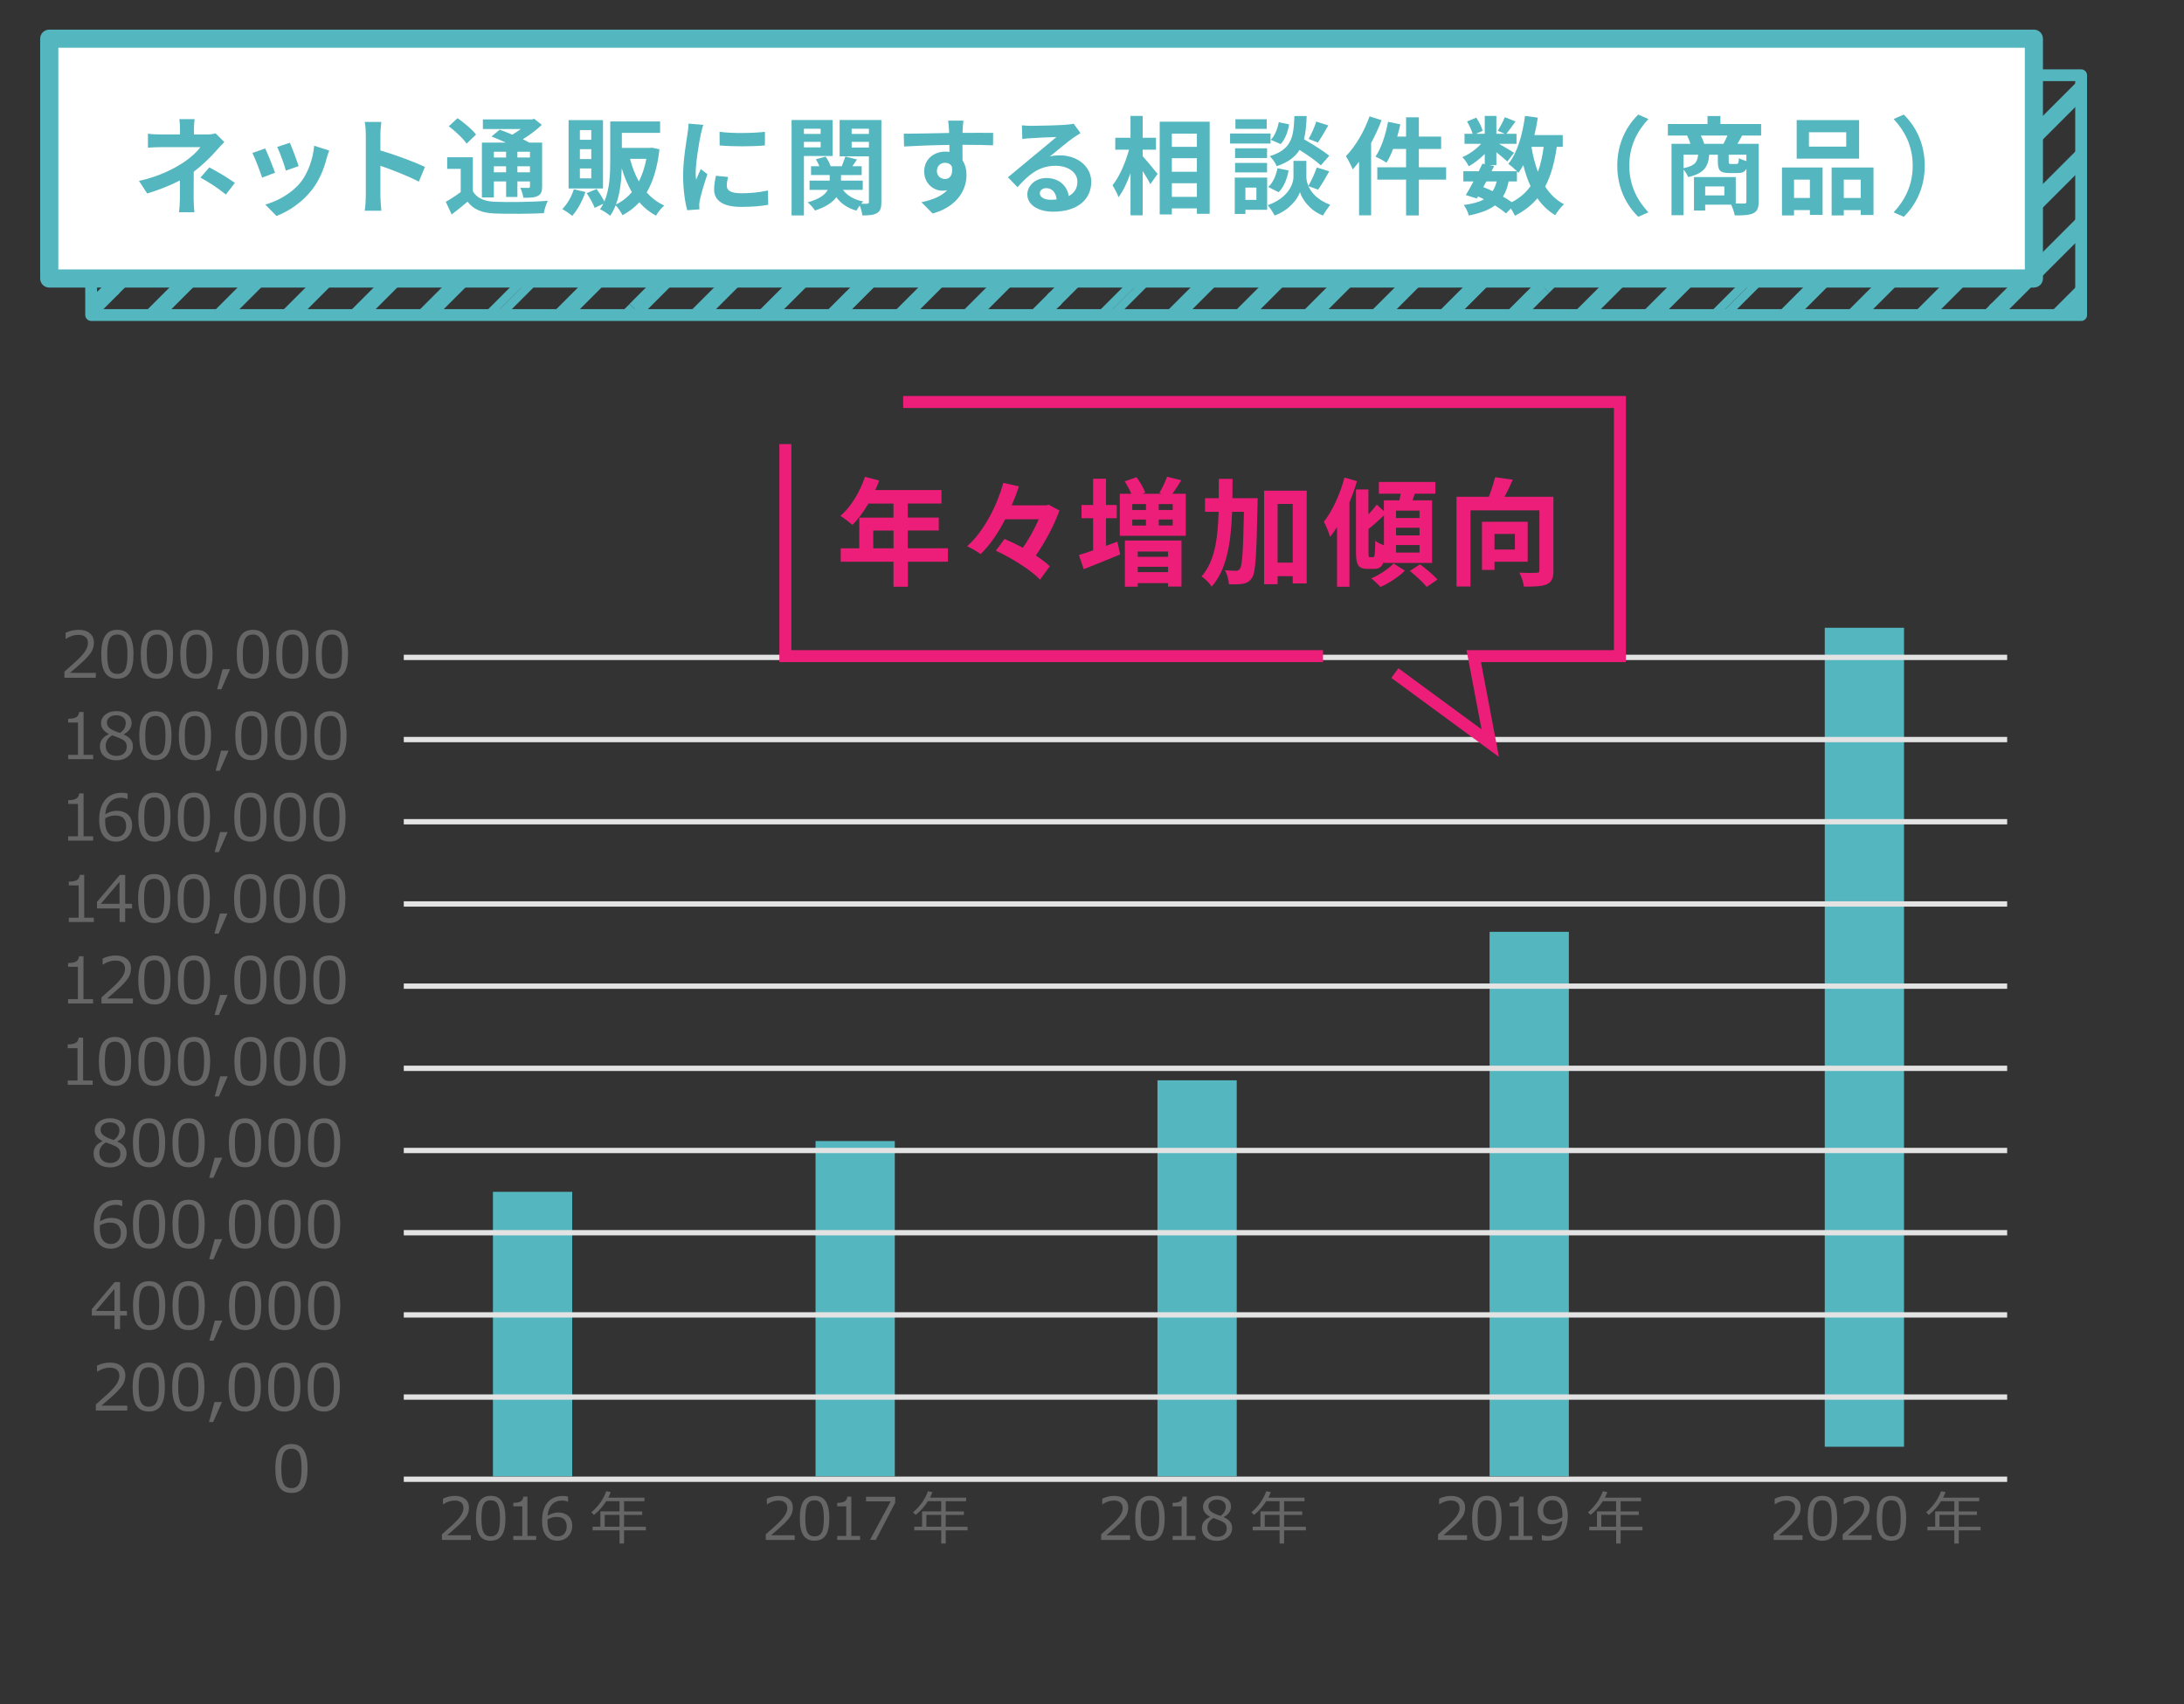 <?xml version="1.0" encoding="UTF-8"?>
<svg id="_レイヤー_1" data-name="レイヤー 1" xmlns="http://www.w3.org/2000/svg" width="410" height="320" xmlns:xlink="http://www.w3.org/1999/xlink" viewBox="0 0 410 320">
  <rect x="0" y="0" width="410" height="320" fill="#333333" stroke="none"/>
  <defs>
    <style>
      .cls-1 {
        stroke: #e3e3e3;
        stroke-miterlimit: 10;
      }

      .cls-1, .cls-2 {
        fill: none;
      }

      .cls-3 {
        clip-path: url(#clippath-11);
      }

      .cls-4 {
        fill: #fff;
      }

      .cls-5 {
        clip-path: url(#clippath-2);
      }

      .cls-6 {
        clip-path: url(#clippath-13);
      }

      .cls-7 {
        clip-path: url(#clippath-6);
      }

      .cls-8 {
        clip-path: url(#clippath-7);
      }

      .cls-9 {
        clip-path: url(#clippath-1);
      }

      .cls-10 {
        clip-path: url(#clippath-4);
      }

      .cls-11 {
        clip-path: url(#clippath-12);
      }

      .cls-12 {
        fill: #54b6bf;
      }

      .cls-13 {
        clip-path: url(#clippath-9);
      }

      .cls-14 {
        clip-path: url(#clippath);
      }

      .cls-15 {
        clip-path: url(#clippath-3);
      }

      .cls-16 {
        clip-path: url(#clippath-8);
      }

      .cls-17 {
        fill: #ed1e79;
      }

      .cls-18 {
        clip-path: url(#clippath-5);
      }

      .cls-19 {
        clip-path: url(#clippath-10);
      }

      .cls-20 {
        fill: #666;
      }
    </style>
    <clipPath id="clippath">
      <rect class="cls-2" x="-405.56" y="14.42" width="373.69" height="45.03"/>
    </clipPath>
    <clipPath id="clippath-1">
      <rect class="cls-2" x="-103.11" y="17.71" width="123.59" height="81.32" transform="translate(-53.37 -12.12) rotate(-45)"/>
    </clipPath>
    <clipPath id="clippath-2">
      <rect class="cls-2" x="17.11" y="14.13" width="373.69" height="45.03"/>
    </clipPath>
    <clipPath id="clippath-3">
      <rect class="cls-2" x="147.05" y="-155.1" width="123.59" height="81.32" transform="translate(142.09 114.16) rotate(-45)"/>
    </clipPath>
    <clipPath id="clippath-4">
      <rect class="cls-2" x="204.55" y="-97.59" width="123.59" height="81.32" transform="translate(118.27 171.66) rotate(-45)"/>
    </clipPath>
    <clipPath id="clippath-5">
      <rect class="cls-2" x="262.05" y="-40.09" width="123.59" height="81.32" transform="translate(94.45 229.16) rotate(-45)"/>
    </clipPath>
    <clipPath id="clippath-6">
      <rect class="cls-2" x="319.56" y="17.41" width="123.59" height="81.32" transform="translate(70.64 286.67) rotate(-45)"/>
    </clipPath>
    <clipPath id="clippath-7">
      <rect class="cls-2" x="59.66" y="-67.7" width="123.59" height="81.32" transform="translate(54.69 77.96) rotate(-45)"/>
    </clipPath>
    <clipPath id="clippath-8">
      <rect class="cls-2" x="117.16" y="-10.2" width="123.59" height="81.32" transform="translate(30.88 135.46) rotate(-45)"/>
    </clipPath>
    <clipPath id="clippath-9">
      <rect class="cls-2" x="174.66" y="47.3" width="123.59" height="81.32" transform="translate(7.06 192.96) rotate(-45)"/>
    </clipPath>
    <clipPath id="clippath-10">
      <rect class="cls-2" x="232.16" y="104.8" width="123.59" height="81.32" transform="translate(-16.76 250.46) rotate(-45)"/>
    </clipPath>
    <clipPath id="clippath-11">
      <rect class="cls-2" x="-27.74" y="19.69" width="123.59" height="81.32" transform="translate(-32.7 41.76) rotate(-45)"/>
    </clipPath>
    <clipPath id="clippath-12">
      <rect class="cls-2" x="29.76" y="77.19" width="123.59" height="81.32" transform="translate(-56.52 99.26) rotate(-45)"/>
    </clipPath>
    <clipPath id="clippath-13">
      <rect class="cls-2" x="87.27" y="134.7" width="123.59" height="81.32" transform="translate(-80.34 156.76) rotate(-45)"/>
    </clipPath>
  </defs>
  <g class="cls-14">
    <g class="cls-9">
      <g>
        <rect class="cls-12" x="-29.51" y="57" width="90.98" height="3.13" transform="translate(-36.73 28.46) rotate(-45.01)"/>
        <rect class="cls-12" x="-42.28" y="44.23" width="90.98" height="3.13" transform="translate(-31.44 15.68) rotate(-45)"/>
        <rect class="cls-12" x="-55.06" y="31.45" width="90.98" height="3.13" transform="translate(-26.14 2.9) rotate(-45)"/>
        <rect class="cls-12" x="-67.84" y="18.67" width="90.98" height="3.13" transform="translate(-20.85 -9.88) rotate(-45)"/>
        <rect class="cls-12" x="-35.89" y="50.61" width="90.98" height="3.13" transform="translate(-34.08 22.07) rotate(-45)"/>
        <rect class="cls-12" x="-48.67" y="37.83" width="90.98" height="3.13" transform="translate(-28.79 9.29) rotate(-45)"/>
        <rect class="cls-12" x="-61.45" y="25.05" width="90.98" height="3.13" transform="translate(-23.5 -3.49) rotate(-45)"/>
        <rect class="cls-12" x="-74.23" y="12.28" width="90.98" height="3.13" transform="translate(-18.21 -16.27) rotate(-45)"/>
      </g>
    </g>
  </g>
  <g>
    <g class="cls-5">
      <g class="cls-15">
        <g>
          <rect class="cls-12" x="92.88" y="11.98" width="90.98" height="3.13" transform="translate(30.95 101.81) rotate(-45)"/>
          <rect class="cls-12" x="80.1" y="-.8" width="90.98" height="3.13" transform="translate(36.24 89.03) rotate(-45)"/>
          <rect class="cls-12" x="67.32" y="-13.58" width="90.98" height="3.13" transform="translate(41.54 76.25) rotate(-45)"/>
          <rect class="cls-12" x="54.55" y="-26.35" width="90.98" height="3.13" transform="translate(46.83 63.47) rotate(-45)"/>
          <rect class="cls-12" x="86.49" y="5.59" width="90.98" height="3.13" transform="translate(33.6 95.42) rotate(-45)"/>
          <rect class="cls-12" x="73.71" y="-7.19" width="90.98" height="3.13" transform="translate(38.89 82.64) rotate(-45)"/>
          <rect class="cls-12" x="60.94" y="-19.97" width="90.98" height="3.13" transform="translate(44.18 69.86) rotate(-45)"/>
          <rect class="cls-12" x="48.16" y="-32.74" width="90.98" height="3.13" transform="translate(49.48 57.09) rotate(-45)"/>
        </g>
      </g>
      <g class="cls-10">
        <g>
          <rect class="cls-12" x="214.27" y="5.59" width="90.98" height="3.13" transform="translate(71.02 185.77) rotate(-45)"/>
          <rect class="cls-12" x="201.49" y="-7.19" width="90.98" height="3.13" transform="translate(76.32 173) rotate(-45)"/>
          <rect class="cls-12" x="188.72" y="-19.96" width="90.98" height="3.13" transform="translate(81.61 160.22) rotate(-45)"/>
          <rect class="cls-12" x="175.94" y="-32.74" width="90.98" height="3.13" transform="translate(86.9 147.44) rotate(-45)"/>
          <rect class="cls-12" x="207.88" y="-.8" width="90.98" height="3.13" transform="translate(73.67 179.39) rotate(-45)"/>
          <rect class="cls-12" x="195.1" y="-13.58" width="90.98" height="3.13" transform="translate(78.96 166.61) rotate(-45)"/>
          <rect class="cls-12" x="182.33" y="-26.35" width="90.98" height="3.13" transform="translate(84.25 153.83) rotate(-45)"/>
        </g>
        <g>
          <rect class="cls-12" x="150.38" y="69.48" width="90.98" height="3.13" transform="translate(7.13 159.31) rotate(-45)"/>
          <rect class="cls-12" x="137.6" y="56.7" width="90.98" height="3.13" transform="translate(12.43 146.53) rotate(-45)"/>
          <rect class="cls-12" x="124.83" y="43.93" width="90.98" height="3.13" transform="translate(17.72 133.75) rotate(-45)"/>
          <rect class="cls-12" x="112.05" y="31.15" width="90.98" height="3.13" transform="translate(23.01 120.98) rotate(-45)"/>
          <rect class="cls-12" x="99.27" y="18.37" width="90.98" height="3.13" transform="translate(28.3 108.2) rotate(-45)"/>
          <rect class="cls-12" x="143.99" y="63.09" width="90.98" height="3.13" transform="translate(9.78 152.92) rotate(-45)"/>
          <rect class="cls-12" x="131.22" y="50.31" width="90.98" height="3.13" transform="translate(15.07 140.14) rotate(-45)"/>
          <rect class="cls-12" x="118.44" y="37.53" width="90.98" height="3.13" transform="translate(20.37 127.36) rotate(-45)"/>
          <rect class="cls-12" x="105.66" y="24.76" width="90.98" height="3.13" transform="translate(25.66 114.59) rotate(-45)"/>
          <rect class="cls-12" x="92.88" y="11.98" width="90.98" height="3.13" transform="translate(30.95 101.81) rotate(-45)"/>
        </g>
      </g>
      <g class="cls-18">
        <g>
          <rect class="cls-12" x="335.67" y="-.8" width="90.98" height="3.13" transform="translate(111.1 269.74) rotate(-45)"/>
          <rect class="cls-12" x="322.88" y="-13.58" width="90.98" height="3.13" transform="translate(116.39 256.96) rotate(-45)"/>
          <rect class="cls-12" x="310.11" y="-26.35" width="90.98" height="3.13" transform="translate(121.68 244.18) rotate(-45)"/>
          <rect class="cls-12" x="329.27" y="-7.19" width="90.98" height="3.13" transform="translate(113.74 263.35) rotate(-45)"/>
          <rect class="cls-12" x="316.49" y="-19.96" width="90.98" height="3.13" transform="translate(119.03 250.57) rotate(-45)"/>
          <rect class="cls-12" x="303.72" y="-32.74" width="90.98" height="3.13" transform="translate(124.33 237.79) rotate(-45)"/>
        </g>
        <g>
          <rect class="cls-12" x="271.77" y="63.09" width="90.98" height="3.13" transform="translate(47.21 243.28) rotate(-45)"/>
          <rect class="cls-12" x="258.99" y="50.32" width="90.98" height="3.13" transform="translate(52.52 230.53) rotate(-45.01)"/>
          <rect class="cls-12" x="246.22" y="37.54" width="90.98" height="3.13" transform="translate(57.79 217.72) rotate(-45)"/>
          <rect class="cls-12" x="233.44" y="24.76" width="90.98" height="3.13" transform="translate(63.08 204.94) rotate(-45)"/>
          <rect class="cls-12" x="220.66" y="11.98" width="90.98" height="3.13" transform="translate(68.38 192.16) rotate(-45)"/>
          <rect class="cls-12" x="265.38" y="56.7" width="90.98" height="3.13" transform="translate(49.85 236.89) rotate(-45)"/>
          <rect class="cls-12" x="252.61" y="43.93" width="90.98" height="3.13" transform="translate(55.14 224.11) rotate(-45)"/>
          <rect class="cls-12" x="239.83" y="31.15" width="90.98" height="3.13" transform="translate(60.44 211.33) rotate(-45)"/>
          <rect class="cls-12" x="227.05" y="18.37" width="90.98" height="3.13" transform="translate(65.73 198.55) rotate(-45)"/>
          <rect class="cls-12" x="214.27" y="5.59" width="90.98" height="3.13" transform="translate(71.02 185.78) rotate(-45)"/>
        </g>
        <g>
          <rect class="cls-12" x="207.88" y="126.98" width="90.98" height="3.13" transform="translate(-16.7 216.77) rotate(-44.99)"/>
          <rect class="cls-12" x="195.11" y="114.21" width="90.98" height="3.13" transform="translate(-11.39 204.04) rotate(-45)"/>
          <rect class="cls-12" x="182.33" y="101.43" width="90.98" height="3.13" transform="translate(-6.1 191.26) rotate(-45)"/>
          <rect class="cls-12" x="169.55" y="88.65" width="90.98" height="3.13" transform="translate(-.81 178.48) rotate(-45)"/>
          <rect class="cls-12" x="156.77" y="75.87" width="90.98" height="3.13" transform="translate(4.49 165.7) rotate(-45)"/>
          <rect class="cls-12" x="201.49" y="120.59" width="90.98" height="3.13" transform="translate(-14.05 210.39) rotate(-44.99)"/>
          <rect class="cls-12" x="188.72" y="107.81" width="90.98" height="3.13" transform="translate(-8.74 197.65) rotate(-45)"/>
          <rect class="cls-12" x="175.94" y="95.04" width="90.98" height="3.13" transform="translate(-3.45 184.87) rotate(-45)"/>
          <rect class="cls-12" x="163.16" y="82.26" width="90.98" height="3.13" transform="translate(1.84 172.09) rotate(-45)"/>
          <rect class="cls-12" x="150.38" y="69.48" width="90.98" height="3.13" transform="translate(7.13 159.31) rotate(-45)"/>
        </g>
      </g>
      <g class="cls-7">
        <g>
          <rect class="cls-12" x="393.16" y="56.7" width="90.98" height="3.13" transform="translate(87.32 327.29) rotate(-45.01)"/>
          <rect class="cls-12" x="380.39" y="43.93" width="90.98" height="3.13" transform="translate(92.57 314.46) rotate(-45)"/>
          <rect class="cls-12" x="367.61" y="31.15" width="90.98" height="3.13" transform="translate(97.86 301.69) rotate(-45)"/>
          <rect class="cls-12" x="354.83" y="18.37" width="90.98" height="3.13" transform="translate(103.16 288.91) rotate(-45)"/>
          <rect class="cls-12" x="342.05" y="5.6" width="90.98" height="3.13" transform="translate(108.45 276.13) rotate(-45)"/>
          <rect class="cls-12" x="386.78" y="50.32" width="90.98" height="3.13" transform="translate(89.92 320.86) rotate(-45)"/>
          <rect class="cls-12" x="374" y="37.54" width="90.98" height="3.13" transform="translate(95.22 308.07) rotate(-45)"/>
          <rect class="cls-12" x="361.22" y="24.76" width="90.98" height="3.13" transform="translate(100.51 295.3) rotate(-45)"/>
          <rect class="cls-12" x="348.44" y="11.98" width="90.98" height="3.13" transform="translate(105.8 282.52) rotate(-45)"/>
          <rect class="cls-12" x="335.67" y="-.8" width="90.98" height="3.13" transform="translate(111.1 269.74) rotate(-45)"/>
        </g>
        <g>
          <rect class="cls-12" x="329.28" y="120.6" width="90.98" height="3.13" transform="translate(23.41 300.83) rotate(-45.01)"/>
          <rect class="cls-12" x="316.5" y="107.82" width="90.98" height="3.13" transform="translate(28.68 288) rotate(-45)"/>
          <rect class="cls-12" x="303.72" y="95.04" width="90.98" height="3.13" transform="translate(33.97 275.22) rotate(-45)"/>
          <rect class="cls-12" x="290.94" y="82.26" width="90.98" height="3.13" transform="translate(39.26 262.44) rotate(-45)"/>
          <rect class="cls-12" x="278.16" y="69.48" width="90.98" height="3.13" transform="translate(44.56 249.67) rotate(-45)"/>
          <rect class="cls-12" x="322.89" y="114.21" width="90.98" height="3.13" transform="translate(26.03 294.39) rotate(-45)"/>
          <rect class="cls-12" x="310.11" y="101.43" width="90.98" height="3.13" transform="translate(31.33 281.61) rotate(-45)"/>
          <rect class="cls-12" x="297.33" y="88.65" width="90.98" height="3.13" transform="translate(36.62 268.84) rotate(-45)"/>
          <rect class="cls-12" x="284.55" y="75.87" width="90.98" height="3.13" transform="translate(41.91 256.06) rotate(-45)"/>
          <rect class="cls-12" x="271.77" y="63.09" width="90.98" height="3.13" transform="translate(47.21 243.28) rotate(-45)"/>
        </g>
        <g>
          <rect class="cls-12" x="265.39" y="184.48" width="90.98" height="3.13" transform="translate(-40.5 274.31) rotate(-45)"/>
          <rect class="cls-12" x="252.6" y="171.71" width="90.98" height="3.13" transform="translate(-35.21 261.54) rotate(-45)"/>
          <rect class="cls-12" x="239.83" y="158.93" width="90.98" height="3.13" transform="translate(-29.92 248.76) rotate(-45)"/>
          <rect class="cls-12" x="227.05" y="146.15" width="90.98" height="3.13" transform="translate(-24.62 235.98) rotate(-45)"/>
          <rect class="cls-12" x="214.27" y="133.37" width="90.98" height="3.13" transform="translate(-19.33 223.2) rotate(-45)"/>
          <rect class="cls-12" x="259" y="178.09" width="90.98" height="3.13" transform="translate(-37.85 267.92) rotate(-45)"/>
          <rect class="cls-12" x="246.22" y="165.32" width="90.98" height="3.13" transform="translate(-32.56 255.15) rotate(-45)"/>
          <rect class="cls-12" x="233.44" y="152.54" width="90.98" height="3.13" transform="translate(-27.27 242.37) rotate(-45)"/>
          <rect class="cls-12" x="220.66" y="139.76" width="90.98" height="3.13" transform="translate(-21.98 229.59) rotate(-45)"/>
          <rect class="cls-12" x="207.88" y="126.98" width="90.98" height="3.13" transform="translate(-16.7 216.77) rotate(-44.99)"/>
        </g>
      </g>
      <g class="cls-8">
        <g>
          <rect class="cls-12" x="133.26" y="-28.41" width="90.98" height="3.13" transform="translate(71.34 118.54) rotate(-45)"/>
          <rect class="cls-12" x="126.88" y="-34.79" width="90.98" height="3.13" transform="translate(73.98 112.15) rotate(-45)"/>
        </g>
        <g>
          <rect class="cls-12" x="69.38" y="35.48" width="90.98" height="3.13" transform="translate(7.45 92.07) rotate(-45)"/>
          <rect class="cls-12" x="56.6" y="22.7" width="90.98" height="3.13" transform="translate(12.74 79.3) rotate(-45)"/>
          <rect class="cls-12" x="43.82" y="9.93" width="90.98" height="3.13" transform="translate(18.03 66.52) rotate(-45)"/>
          <rect class="cls-12" x="31.04" y="-2.85" width="90.98" height="3.13" transform="translate(23.33 53.75) rotate(-45.01)"/>
          <rect class="cls-12" x="18.26" y="-15.63" width="90.98" height="3.13" transform="translate(28.62 40.96) rotate(-45)"/>
          <rect class="cls-12" x="62.98" y="29.09" width="90.98" height="3.13" transform="translate(10.1 85.68) rotate(-45)"/>
          <rect class="cls-12" x="50.21" y="16.32" width="90.98" height="3.13" transform="translate(15.39 72.91) rotate(-45)"/>
          <rect class="cls-12" x="37.43" y="3.54" width="90.98" height="3.13" transform="translate(20.68 60.13) rotate(-45)"/>
          <rect class="cls-12" x="24.65" y="-9.24" width="90.98" height="3.13" transform="translate(25.97 47.35) rotate(-45)"/>
          <rect class="cls-12" x="11.87" y="-22.02" width="90.98" height="3.13" transform="translate(31.27 34.57) rotate(-45)"/>
        </g>
        <g>
          <rect class="cls-12" x="5.48" y="99.37" width="90.98" height="3.13" transform="translate(-56.44 65.61) rotate(-45)"/>
          <rect class="cls-12" x="-7.29" y="86.6" width="90.98" height="3.13" transform="translate(-51.15 52.83) rotate(-45)"/>
          <rect class="cls-12" x="-20.07" y="73.82" width="90.98" height="3.13" transform="translate(-45.86 40.05) rotate(-45)"/>
          <rect class="cls-12" x="-32.85" y="61.04" width="90.98" height="3.13" transform="translate(-40.56 27.27) rotate(-45)"/>
          <rect class="cls-12" x="-45.63" y="48.26" width="90.98" height="3.13" transform="translate(-35.27 14.5) rotate(-45)"/>
          <rect class="cls-12" x="-.9" y="92.98" width="90.98" height="3.13" transform="translate(-53.8 59.22) rotate(-45)"/>
          <rect class="cls-12" x="-13.68" y="80.21" width="90.98" height="3.13" transform="translate(-48.5 46.44) rotate(-45)"/>
          <rect class="cls-12" x="-26.46" y="67.43" width="90.98" height="3.13" transform="translate(-43.21 33.66) rotate(-45)"/>
          <rect class="cls-12" x="-39.24" y="54.65" width="90.98" height="3.13" transform="translate(-37.91 20.88) rotate(-44.99)"/>
          <rect class="cls-12" x="-52.01" y="41.87" width="90.98" height="3.13" transform="translate(-32.63 8.11) rotate(-45)"/>
        </g>
      </g>
      <g class="cls-16">
        <g>
          <rect class="cls-12" x="190.77" y="29.1" width="90.98" height="3.13" transform="translate(47.52 176.04) rotate(-45)"/>
          <rect class="cls-12" x="177.99" y="16.32" width="90.98" height="3.13" transform="translate(52.81 163.26) rotate(-45)"/>
          <rect class="cls-12" x="165.21" y="3.54" width="90.98" height="3.13" transform="translate(58.1 150.48) rotate(-45)"/>
          <rect class="cls-12" x="152.44" y="-9.24" width="90.98" height="3.13" transform="translate(63.4 137.71) rotate(-45)"/>
          <rect class="cls-12" x="139.65" y="-22.02" width="90.98" height="3.13" transform="translate(68.69 124.93) rotate(-45)"/>
          <rect class="cls-12" x="184.38" y="22.7" width="90.98" height="3.13" transform="translate(50.17 169.65) rotate(-45)"/>
          <rect class="cls-12" x="171.6" y="9.93" width="90.98" height="3.13" transform="translate(55.46 156.87) rotate(-45)"/>
          <rect class="cls-12" x="158.82" y="-2.85" width="90.98" height="3.13" transform="translate(60.75 144.09) rotate(-45)"/>
          <rect class="cls-12" x="146.04" y="-15.63" width="90.98" height="3.13" transform="translate(66.05 131.32) rotate(-45)"/>
          <rect class="cls-12" x="133.27" y="-28.41" width="90.98" height="3.13" transform="translate(71.34 118.54) rotate(-45)"/>
        </g>
        <g>
          <rect class="cls-12" x="126.88" y="92.98" width="90.98" height="3.13" transform="translate(-16.37 149.57) rotate(-45)"/>
          <rect class="cls-12" x="114.1" y="80.21" width="90.98" height="3.13" transform="translate(-11.08 136.8) rotate(-45)"/>
          <rect class="cls-12" x="101.32" y="67.43" width="90.98" height="3.13" transform="translate(-5.79 124.02) rotate(-45)"/>
          <rect class="cls-12" x="88.54" y="54.65" width="90.98" height="3.13" transform="translate(-.5 111.22) rotate(-44.99)"/>
          <rect class="cls-12" x="75.76" y="41.87" width="90.98" height="3.13" transform="translate(4.8 98.46) rotate(-45)"/>
          <rect class="cls-12" x="120.49" y="86.6" width="90.98" height="3.13" transform="translate(-13.72 143.18) rotate(-45)"/>
          <rect class="cls-12" x="107.71" y="73.82" width="90.98" height="3.13" transform="translate(-8.43 130.41) rotate(-45)"/>
          <rect class="cls-12" x="94.93" y="61.04" width="90.98" height="3.13" transform="translate(-3.14 117.63) rotate(-45)"/>
          <rect class="cls-12" x="82.15" y="48.26" width="90.98" height="3.13" transform="translate(2.15 104.85) rotate(-45)"/>
          <rect class="cls-12" x="69.38" y="35.49" width="90.98" height="3.13" transform="translate(7.45 92.08) rotate(-45)"/>
        </g>
        <g>
          <rect class="cls-12" x="62.99" y="156.88" width="90.98" height="3.13" transform="translate(-80.26 123.11) rotate(-45)"/>
          <rect class="cls-12" x="50.21" y="144.1" width="90.98" height="3.13" transform="translate(-74.97 110.33) rotate(-45)"/>
          <rect class="cls-12" x="37.43" y="131.32" width="90.98" height="3.13" transform="translate(-69.67 97.56) rotate(-45)"/>
          <rect class="cls-12" x="24.65" y="118.54" width="90.98" height="3.13" transform="translate(-64.38 84.78) rotate(-45)"/>
          <rect class="cls-12" x="11.88" y="105.76" width="90.98" height="3.13" transform="translate(-59.09 72) rotate(-45)"/>
          <rect class="cls-12" x="56.6" y="150.49" width="90.98" height="3.13" transform="translate(-77.62 116.72) rotate(-45)"/>
          <rect class="cls-12" x="43.82" y="137.71" width="90.98" height="3.13" transform="translate(-72.32 103.94) rotate(-45)"/>
          <rect class="cls-12" x="31.04" y="124.93" width="90.98" height="3.13" transform="translate(-67.03 91.19) rotate(-45.01)"/>
          <rect class="cls-12" x="18.26" y="112.15" width="90.98" height="3.13" transform="translate(-61.74 78.39) rotate(-45)"/>
          <rect class="cls-12" x="5.49" y="99.37" width="90.98" height="3.13" transform="translate(-56.44 65.61) rotate(-45)"/>
        </g>
      </g>
      <g class="cls-13">
        <g>
          <rect class="cls-12" x="248.27" y="86.6" width="90.98" height="3.13" transform="translate(23.7 233.54) rotate(-45)"/>
          <rect class="cls-12" x="235.49" y="73.82" width="90.98" height="3.13" transform="translate(28.99 220.76) rotate(-45)"/>
          <rect class="cls-12" x="222.72" y="61.04" width="90.98" height="3.13" transform="translate(34.29 207.98) rotate(-45)"/>
          <rect class="cls-12" x="209.93" y="48.26" width="90.98" height="3.13" transform="translate(39.58 195.21) rotate(-45)"/>
          <rect class="cls-12" x="197.16" y="35.49" width="90.98" height="3.13" transform="translate(44.87 182.43) rotate(-45)"/>
          <rect class="cls-12" x="241.88" y="80.21" width="90.98" height="3.13" transform="translate(26.35 227.15) rotate(-45)"/>
          <rect class="cls-12" x="229.1" y="67.43" width="90.98" height="3.13" transform="translate(31.64 214.37) rotate(-45)"/>
          <rect class="cls-12" x="216.32" y="54.65" width="90.98" height="3.13" transform="translate(36.91 201.56) rotate(-44.99)"/>
          <rect class="cls-12" x="203.54" y="41.87" width="90.98" height="3.13" transform="translate(42.23 188.82) rotate(-45)"/>
          <rect class="cls-12" x="190.77" y="29.1" width="90.98" height="3.13" transform="translate(47.52 176.04) rotate(-45)"/>
        </g>
        <g>
          <rect class="cls-12" x="184.38" y="150.49" width="90.98" height="3.13" transform="translate(-40.19 207.08) rotate(-45)"/>
          <rect class="cls-12" x="171.6" y="137.71" width="90.98" height="3.13" transform="translate(-34.9 194.3) rotate(-45)"/>
          <rect class="cls-12" x="158.82" y="124.93" width="90.98" height="3.13" transform="translate(-29.6 181.52) rotate(-45)"/>
          <rect class="cls-12" x="146.05" y="112.15" width="90.98" height="3.13" transform="translate(-24.31 168.74) rotate(-45)"/>
          <rect class="cls-12" x="133.27" y="99.37" width="90.98" height="3.13" transform="translate(-19.02 155.96) rotate(-45)"/>
          <rect class="cls-12" x="177.99" y="144.1" width="90.98" height="3.13" transform="translate(-37.54 200.69) rotate(-45)"/>
          <rect class="cls-12" x="165.21" y="131.32" width="90.98" height="3.13" transform="translate(-32.25 187.91) rotate(-45)"/>
          <rect class="cls-12" x="152.43" y="118.54" width="90.98" height="3.13" transform="translate(-26.96 175.13) rotate(-45)"/>
          <rect class="cls-12" x="139.66" y="105.77" width="90.98" height="3.13" transform="translate(-21.67 162.35) rotate(-45)"/>
          <rect class="cls-12" x="126.88" y="92.99" width="90.98" height="3.13" transform="translate(-16.37 149.58) rotate(-45)"/>
        </g>
        <g>
          <rect class="cls-12" x="120.49" y="214.38" width="90.98" height="3.13" transform="translate(-104.08 180.61) rotate(-45)"/>
          <rect class="cls-12" x="107.71" y="201.6" width="90.98" height="3.13" transform="translate(-98.78 167.83) rotate(-45)"/>
          <rect class="cls-12" x="94.93" y="188.82" width="90.98" height="3.13" transform="translate(-93.49 155.02) rotate(-44.99)"/>
          <rect class="cls-12" x="82.16" y="176.04" width="90.98" height="3.13" transform="translate(-88.2 142.28) rotate(-45)"/>
          <rect class="cls-12" x="69.38" y="163.26" width="90.98" height="3.13" transform="translate(-82.91 129.5) rotate(-45)"/>
          <rect class="cls-12" x="114.1" y="207.99" width="90.98" height="3.13" transform="translate(-101.43 174.22) rotate(-45)"/>
          <rect class="cls-12" x="101.32" y="195.21" width="90.98" height="3.13" transform="translate(-96.14 161.45) rotate(-45)"/>
          <rect class="cls-12" x="88.54" y="182.43" width="90.98" height="3.13" transform="translate(-90.85 148.67) rotate(-45)"/>
          <rect class="cls-12" x="75.77" y="169.65" width="90.98" height="3.13" transform="translate(-85.55 135.89) rotate(-45)"/>
          <rect class="cls-12" x="62.99" y="156.88" width="90.98" height="3.13" transform="translate(-80.26 123.11) rotate(-45)"/>
        </g>
      </g>
      <g class="cls-19">
        <g>
          <rect class="cls-12" x="305.77" y="144.1" width="90.98" height="3.13" transform="translate(-.12 291.04) rotate(-45)"/>
          <rect class="cls-12" x="292.99" y="131.32" width="90.98" height="3.13" transform="translate(5.18 278.27) rotate(-45)"/>
          <rect class="cls-12" x="280.21" y="118.54" width="90.98" height="3.13" transform="translate(10.47 265.49) rotate(-45)"/>
          <rect class="cls-12" x="267.44" y="105.77" width="90.98" height="3.13" transform="translate(15.76 252.71) rotate(-45)"/>
          <rect class="cls-12" x="254.66" y="92.99" width="90.98" height="3.13" transform="translate(21.05 239.93) rotate(-45)"/>
          <rect class="cls-12" x="299.38" y="137.71" width="90.98" height="3.13" transform="translate(2.53 284.65) rotate(-45)"/>
          <rect class="cls-12" x="286.6" y="124.93" width="90.98" height="3.13" transform="translate(7.82 271.87) rotate(-45)"/>
          <rect class="cls-12" x="273.83" y="112.15" width="90.98" height="3.13" transform="translate(13.12 259.1) rotate(-45)"/>
          <rect class="cls-12" x="261.05" y="99.38" width="90.98" height="3.13" transform="translate(18.41 246.32) rotate(-45)"/>
          <rect class="cls-12" x="248.27" y="86.6" width="90.98" height="3.13" transform="translate(23.7 233.54) rotate(-45)"/>
        </g>
        <g>
          <rect class="cls-12" x="241.88" y="207.99" width="90.98" height="3.13" transform="translate(-64.01 264.58) rotate(-45)"/>
          <rect class="cls-12" x="229.1" y="195.21" width="90.98" height="3.13" transform="translate(-58.71 251.8) rotate(-45)"/>
          <rect class="cls-12" x="216.33" y="182.43" width="90.98" height="3.13" transform="translate(-53.42 239.02) rotate(-45)"/>
          <rect class="cls-12" x="203.55" y="169.65" width="90.98" height="3.13" transform="translate(-48.13 226.25) rotate(-45)"/>
          <rect class="cls-12" x="190.77" y="156.88" width="90.98" height="3.13" transform="translate(-42.83 213.47) rotate(-45)"/>
          <rect class="cls-12" x="235.49" y="201.6" width="90.98" height="3.13" transform="translate(-61.36 258.19) rotate(-45)"/>
          <rect class="cls-12" x="222.71" y="188.82" width="90.98" height="3.13" transform="translate(-56.08 245.36) rotate(-44.99)"/>
          <rect class="cls-12" x="209.93" y="176.05" width="90.98" height="3.13" transform="translate(-50.78 232.64) rotate(-45)"/>
          <rect class="cls-12" x="197.16" y="163.26" width="90.98" height="3.13" transform="translate(-45.48 219.86) rotate(-45)"/>
          <rect class="cls-12" x="184.38" y="150.49" width="90.98" height="3.13" transform="translate(-40.19 207.08) rotate(-45)"/>
        </g>
        <g>
          <rect class="cls-12" x="177.99" y="271.88" width="90.98" height="3.13" transform="translate(-127.89 238.11) rotate(-45)"/>
          <rect class="cls-12" x="165.21" y="259.1" width="90.98" height="3.13" transform="translate(-122.6 225.34) rotate(-45)"/>
          <rect class="cls-12" x="152.43" y="246.33" width="90.98" height="3.13" transform="translate(-117.31 212.56) rotate(-45)"/>
          <rect class="cls-12" x="139.66" y="233.54" width="90.98" height="3.13" transform="translate(-112.02 199.78) rotate(-45)"/>
          <rect class="cls-12" x="126.88" y="220.77" width="90.98" height="3.13" transform="translate(-106.73 187) rotate(-45)"/>
          <rect class="cls-12" x="171.6" y="265.49" width="90.98" height="3.13" transform="translate(-125.25 231.73) rotate(-45)"/>
          <rect class="cls-12" x="158.82" y="252.71" width="90.98" height="3.13" transform="translate(-119.96 218.95) rotate(-45)"/>
          <rect class="cls-12" x="146.05" y="239.93" width="90.98" height="3.13" transform="translate(-114.66 206.17) rotate(-45)"/>
          <rect class="cls-12" x="133.27" y="227.16" width="90.98" height="3.13" transform="translate(-109.37 193.39) rotate(-45)"/>
          <rect class="cls-12" x="120.49" y="214.38" width="90.98" height="3.13" transform="translate(-104.08 180.62) rotate(-45)"/>
        </g>
      </g>
      <g class="cls-3">
        <g>
          <rect class="cls-12" x="45.87" y="58.99" width="90.98" height="3.13" transform="translate(-16.06 82.34) rotate(-45)"/>
          <rect class="cls-12" x="33.09" y="46.21" width="90.98" height="3.13" transform="translate(-10.76 69.57) rotate(-45.01)"/>
          <rect class="cls-12" x="20.31" y="33.43" width="90.98" height="3.13" transform="translate(-5.47 56.78) rotate(-45)"/>
          <rect class="cls-12" x="7.54" y="20.65" width="90.98" height="3.13" transform="translate(-.18 44) rotate(-45)"/>
          <rect class="cls-12" x="-5.24" y="7.87" width="90.98" height="3.13" transform="translate(5.12 31.22) rotate(-45)"/>
          <rect class="cls-12" x="39.48" y="52.6" width="90.98" height="3.13" transform="translate(-13.41 75.95) rotate(-45)"/>
          <rect class="cls-12" x="26.7" y="39.82" width="90.98" height="3.13" transform="translate(-8.12 63.17) rotate(-45)"/>
          <rect class="cls-12" x="13.93" y="27.04" width="90.98" height="3.13" transform="translate(-2.83 50.39) rotate(-45)"/>
          <rect class="cls-12" x="1.15" y="14.27" width="90.98" height="3.13" transform="translate(2.47 37.61) rotate(-45)"/>
          <rect class="cls-12" x="-11.63" y="1.49" width="90.98" height="3.13" transform="translate(7.76 24.84) rotate(-45)"/>
        </g>
        <g>
          <rect class="cls-12" x="-18.02" y="122.88" width="90.98" height="3.13" transform="translate(-79.95 55.87) rotate(-45)"/>
          <rect class="cls-12" x="-30.8" y="110.1" width="90.98" height="3.13" transform="translate(-74.65 43.09) rotate(-45)"/>
          <rect class="cls-12" x="-43.58" y="97.32" width="90.98" height="3.13" transform="translate(-69.36 30.32) rotate(-45)"/>
          <rect class="cls-12" x="-56.35" y="84.54" width="90.98" height="3.13" transform="translate(-64.07 17.54) rotate(-45)"/>
          <rect class="cls-12" x="-69.13" y="71.77" width="90.98" height="3.13" transform="translate(-58.78 4.76) rotate(-45)"/>
          <rect class="cls-12" x="-24.41" y="116.49" width="90.98" height="3.13" transform="translate(-77.29 49.47) rotate(-44.99)"/>
          <rect class="cls-12" x="-37.19" y="103.71" width="90.98" height="3.13" transform="translate(-72.01 36.71) rotate(-45)"/>
          <rect class="cls-12" x="-49.96" y="90.93" width="90.98" height="3.13" transform="translate(-66.71 23.93) rotate(-45)"/>
          <rect class="cls-12" x="-62.74" y="78.15" width="90.98" height="3.13" transform="translate(-61.42 11.15) rotate(-45)"/>
          <rect class="cls-12" x="-75.52" y="65.38" width="90.98" height="3.13" transform="translate(-56.13 -1.63) rotate(-45)"/>
        </g>
      </g>
      <g class="cls-11">
        <g>
          <rect class="cls-12" x="103.37" y="116.49" width="90.98" height="3.13" transform="translate(-39.88 139.81) rotate(-44.99)"/>
          <rect class="cls-12" x="90.59" y="103.71" width="90.98" height="3.13" transform="translate(-34.58 127.06) rotate(-45)"/>
          <rect class="cls-12" x="77.82" y="90.94" width="90.98" height="3.13" transform="translate(-29.29 114.28) rotate(-45)"/>
          <rect class="cls-12" x="65.04" y="78.15" width="90.98" height="3.13" transform="translate(-24 101.5) rotate(-45)"/>
          <rect class="cls-12" x="52.26" y="65.38" width="90.98" height="3.13" transform="translate(-18.7 88.73) rotate(-45)"/>
          <rect class="cls-12" x="96.98" y="110.1" width="90.98" height="3.13" transform="translate(-37.23 133.45) rotate(-45)"/>
          <rect class="cls-12" x="84.21" y="97.32" width="90.98" height="3.13" transform="translate(-31.94 120.67) rotate(-45)"/>
          <rect class="cls-12" x="71.43" y="84.54" width="90.98" height="3.13" transform="translate(-26.64 107.89) rotate(-45)"/>
          <rect class="cls-12" x="58.65" y="71.77" width="90.98" height="3.13" transform="translate(-21.35 95.12) rotate(-45)"/>
          <rect class="cls-12" x="45.87" y="58.99" width="90.98" height="3.13" transform="translate(-16.06 82.34) rotate(-45)"/>
        </g>
        <g>
          <rect class="cls-12" x="39.48" y="180.38" width="90.98" height="3.13" transform="translate(-103.76 113.37) rotate(-45)"/>
          <rect class="cls-12" x="26.71" y="167.6" width="90.98" height="3.13" transform="translate(-98.47 100.6) rotate(-45)"/>
          <rect class="cls-12" x="13.93" y="154.82" width="90.98" height="3.13" transform="translate(-93.18 87.82) rotate(-45)"/>
          <rect class="cls-12" x="1.15" y="142.05" width="90.98" height="3.13" transform="translate(-87.89 75.04) rotate(-45)"/>
          <rect class="cls-12" x="-11.63" y="129.27" width="90.98" height="3.13" transform="translate(-82.59 62.26) rotate(-45)"/>
          <rect class="cls-12" x="33.09" y="173.99" width="90.98" height="3.13" transform="translate(-101.13 107.01) rotate(-45.01)"/>
          <rect class="cls-12" x="20.32" y="161.21" width="90.98" height="3.13" transform="translate(-95.83 94.21) rotate(-45)"/>
          <rect class="cls-12" x="7.54" y="148.43" width="90.98" height="3.13" transform="translate(-90.53 81.43) rotate(-45)"/>
          <rect class="cls-12" x="-5.24" y="135.66" width="90.98" height="3.13" transform="translate(-85.24 68.65) rotate(-45)"/>
          <rect class="cls-12" x="-18.02" y="122.88" width="90.98" height="3.13" transform="translate(-79.95 55.87) rotate(-45)"/>
        </g>
        <g>
          <rect class="cls-12" x="-24.41" y="244.27" width="90.98" height="3.13" transform="translate(-167.66 86.91) rotate(-45)"/>
          <rect class="cls-12" x="-37.19" y="231.49" width="90.98" height="3.13" transform="translate(-162.36 74.13) rotate(-45)"/>
          <rect class="cls-12" x="-49.96" y="218.71" width="90.98" height="3.13" transform="translate(-157.07 61.35) rotate(-45)"/>
          <rect class="cls-12" x="-62.74" y="205.94" width="90.98" height="3.13" transform="translate(-151.78 48.58) rotate(-45)"/>
          <rect class="cls-12" x="-75.52" y="193.16" width="90.98" height="3.13" transform="translate(-146.48 35.8) rotate(-45)"/>
          <rect class="cls-12" x="-30.79" y="237.88" width="90.98" height="3.13" transform="translate(-165.03 80.55) rotate(-45.01)"/>
          <rect class="cls-12" x="-43.57" y="225.1" width="90.98" height="3.13" transform="translate(-159.71 67.74) rotate(-45)"/>
          <rect class="cls-12" x="-56.35" y="212.33" width="90.98" height="3.13" transform="translate(-154.42 54.97) rotate(-45)"/>
          <rect class="cls-12" x="-69.13" y="199.55" width="90.98" height="3.13" transform="translate(-149.13 42.19) rotate(-45)"/>
        </g>
      </g>
      <g class="cls-6">
        <g>
          <rect class="cls-12" x="160.87" y="173.99" width="90.98" height="3.13" transform="translate(-63.69 197.34) rotate(-45)"/>
          <rect class="cls-12" x="148.1" y="161.21" width="90.98" height="3.13" transform="translate(-58.4 184.56) rotate(-45)"/>
          <rect class="cls-12" x="135.32" y="148.43" width="90.98" height="3.13" transform="translate(-53.11 171.79) rotate(-45)"/>
          <rect class="cls-12" x="122.54" y="135.66" width="90.98" height="3.13" transform="translate(-47.81 159.01) rotate(-45)"/>
          <rect class="cls-12" x="109.77" y="122.88" width="90.98" height="3.13" transform="translate(-42.52 146.23) rotate(-45)"/>
          <rect class="cls-12" x="154.48" y="167.6" width="90.98" height="3.13" transform="translate(-61.05 190.95) rotate(-45)"/>
          <rect class="cls-12" x="141.71" y="154.82" width="90.98" height="3.13" transform="translate(-55.75 178.17) rotate(-45)"/>
          <rect class="cls-12" x="128.93" y="142.05" width="90.98" height="3.13" transform="translate(-50.46 165.4) rotate(-45)"/>
          <rect class="cls-12" x="116.15" y="129.27" width="90.98" height="3.13" transform="translate(-45.17 152.62) rotate(-45)"/>
          <rect class="cls-12" x="103.37" y="116.49" width="90.98" height="3.13" transform="translate(-39.88 139.81) rotate(-44.99)"/>
        </g>
        <g>
          <rect class="cls-12" x="96.98" y="237.88" width="90.98" height="3.13" transform="translate(-127.58 170.88) rotate(-45)"/>
          <rect class="cls-12" x="84.21" y="225.1" width="90.98" height="3.13" transform="translate(-122.29 158.1) rotate(-45)"/>
          <rect class="cls-12" x="71.43" y="212.33" width="90.98" height="3.13" transform="translate(-117 145.32) rotate(-45)"/>
          <rect class="cls-12" x="58.65" y="199.55" width="90.98" height="3.13" transform="translate(-111.71 132.54) rotate(-45)"/>
          <rect class="cls-12" x="45.87" y="186.77" width="90.98" height="3.13" transform="translate(-106.41 119.76) rotate(-45)"/>
          <rect class="cls-12" x="90.6" y="231.49" width="90.98" height="3.13" transform="translate(-124.94 164.49) rotate(-45)"/>
          <rect class="cls-12" x="77.82" y="218.71" width="90.98" height="3.13" transform="translate(-119.64 151.71) rotate(-45)"/>
          <rect class="cls-12" x="65.04" y="205.94" width="90.98" height="3.13" transform="translate(-114.35 138.93) rotate(-45)"/>
          <rect class="cls-12" x="52.26" y="193.16" width="90.98" height="3.13" transform="translate(-109.06 126.15) rotate(-45)"/>
          <rect class="cls-12" x="39.48" y="180.38" width="90.98" height="3.13" transform="translate(-103.76 113.38) rotate(-45)"/>
        </g>
        <g>
          <rect class="cls-12" x="33.1" y="301.77" width="90.98" height="3.13" transform="translate(-191.47 144.41) rotate(-45)"/>
          <rect class="cls-12" x="20.32" y="288.99" width="90.98" height="3.13" transform="translate(-186.18 131.63) rotate(-45)"/>
          <rect class="cls-12" x="7.54" y="276.22" width="90.98" height="3.13" transform="translate(-180.89 118.86) rotate(-45)"/>
          <rect class="cls-12" x="-5.24" y="263.43" width="90.98" height="3.13" transform="translate(-175.59 106.08) rotate(-45)"/>
          <rect class="cls-12" x="-18.02" y="250.66" width="90.98" height="3.13" transform="translate(-170.3 93.3) rotate(-45)"/>
          <rect class="cls-12" x="26.7" y="295.38" width="90.98" height="3.13" transform="translate(-188.83 138.02) rotate(-45)"/>
          <rect class="cls-12" x="13.93" y="282.6" width="90.98" height="3.13" transform="translate(-183.53 125.25) rotate(-45)"/>
          <rect class="cls-12" x="1.15" y="269.83" width="90.98" height="3.13" transform="translate(-178.24 112.47) rotate(-45)"/>
          <rect class="cls-12" x="-11.63" y="257.05" width="90.98" height="3.13" transform="translate(-172.95 99.69) rotate(-45)"/>
          <rect class="cls-12" x="-24.4" y="244.27" width="90.98" height="3.13" transform="translate(-167.66 86.91) rotate(-45)"/>
        </g>
      </g>
    </g>
    <path class="cls-12" d="m390.69,60.26H17.11c-.61,0-1.11-.5-1.11-1.11V14.13c0-.61.5-1.11,1.11-1.11h373.58c.61,0,1.11.5,1.11,1.11v45.03c0,.61-.5,1.11-1.11,1.11Zm-372.47-2.22h371.36V15.23H18.22v42.81Z"/>
  </g>
  <rect class="cls-4" x="9.25" y="7.26" width="372.58" height="45.03"/>
  <path class="cls-12" d="m381.83,54H9.24c-.94,0-1.7-.76-1.7-1.7V7.26c0-.94.76-1.7,1.7-1.7h372.58c.94,0,1.7.76,1.7,1.7v45.03c0,.94-.76,1.7-1.7,1.7ZM10.95,50.59h369.17V8.97H10.95v41.62Z"/>
  <g>
    <path class="cls-12" d="m42.11,26.67c-.5.5-1.12,1.18-1.54,1.66-1.02,1.16-2.54,2.66-4.2,3.92,0,1.6-.02,3.78-.02,5.04,0,.8.08,1.94.14,2.56h-2.88c.08-.56.16-1.76.16-2.56v-3.42c-1.84.98-3.98,1.8-6.14,2.46l-1.54-2.36c3.86-.86,6.44-2.24,8.16-3.34,1.54-1,2.78-2.16,3.36-3h-7.24c-.72,0-1.98.04-2.6.1v-2.62c.76.12,1.86.14,2.56.14h3.46v-1.04c0-.62-.04-1.34-.12-1.84h2.86c-.06.48-.12,1.22-.12,1.84v1.04h2.4c.62,0,1.18-.06,1.66-.2l1.64,1.62Zm-2.82,4.76c1.84,1,2.88,1.58,4.8,2.9l-1.68,2.2c-1.74-1.38-3.04-2.22-4.78-3.18l1.66-1.92Z"/>
    <path class="cls-12" d="m51.64,32.43l-2.44.92c-.34-1.08-1.34-3.74-1.82-4.62l2.4-.86c.5,1.02,1.46,3.44,1.86,4.56Zm10.16-4.16c-.24.64-.36,1.06-.48,1.46-.52,2.02-1.36,4.1-2.72,5.86-1.86,2.4-4.36,4.08-6.7,4.96l-2.1-2.14c2.2-.58,4.98-2.1,6.64-4.18,1.36-1.7,2.32-4.36,2.54-6.86l2.82.9Zm-5.74,2.92l-2.4.84c-.24-.98-1.12-3.4-1.62-4.44l2.38-.78c.38.86,1.36,3.46,1.64,4.38Z"/>
    <path class="cls-12" d="m78.63,34.11c-2.06-1.08-5.06-2.24-7.22-2.98v5.66c0,.58.1,1.98.18,2.78h-3.12c.12-.78.2-1.98.2-2.78v-11.48c0-.72-.06-1.72-.2-2.42h3.12c-.08.7-.18,1.58-.18,2.42v2.94c2.68.78,6.52,2.2,8.36,3.1l-1.14,2.76Z"/>
    <path class="cls-12" d="m88.77,35.91c.78,1.34,2.16,1.9,4.2,1.98,2.38.1,7.12.04,9.86-.18-.28.56-.64,1.66-.74,2.32-2.46.12-6.7.16-9.14.06-2.4-.1-3.98-.68-5.18-2.22-.92.78-1.86,1.56-2.98,2.4l-1.1-2.38c.86-.48,1.88-1.14,2.8-1.82v-4.36h-2.54v-2.18h4.82v6.38Zm-1.18-8.94c-.62-.96-2.12-2.34-3.34-3.26l1.64-1.52c1.22.84,2.76,2.12,3.48,3.08l-1.78,1.7Zm5.12,10.1h-2.24v-10.3h4.48c-.9-.42-1.86-.82-2.68-1.14l1.54-1.28c.7.26,1.54.58,2.36.94.56-.32,1.1-.7,1.6-1.06h-7.12v-1.8h9.18l.46-.12,1.42,1.14c-1,.94-2.26,1.9-3.56,2.7.44.22.86.42,1.2.62h2.42v8.24c0,.96-.18,1.46-.82,1.78-.64.34-1.5.34-2.7.34-.08-.58-.32-1.36-.58-1.86.62.02,1.32.02,1.52.02.24-.02.3-.1.3-.3v-.92h-2.36v2.92h-2.12v-2.92h-2.3v3Zm0-8.58v1.08h2.3v-1.08h-2.3Zm2.3,3.86v-1.12h-2.3v1.12h2.3Zm4.48-3.86h-2.36v1.08h2.36v-1.08Zm0,3.86v-1.12h-2.36v1.12h2.36Z"/>
    <path class="cls-12" d="m109.9,36.05c-.56,1.68-1.5,3.4-2.48,4.48-.44-.38-1.34-.98-1.86-1.28.94-.92,1.74-2.32,2.16-3.7l2.18.5Zm3.3-.66h-6.46v-12.84h6.46v12.84Zm-2.2-10.96h-2.14v1.82h2.14v-1.82Zm0,3.58h-2.14v1.86h2.14v-1.86Zm0,3.62h-2.14v1.86h2.14v-1.86Zm12.8-3.6c-.38,3.38-1.18,6.04-2.4,8.1.92,1.04,2.02,1.88,3.3,2.46-.52.44-1.22,1.3-1.54,1.9-1.22-.64-2.26-1.5-3.14-2.5-.9.98-1.96,1.78-3.16,2.42-.28-.56-.8-1.38-1.28-1.86-.28.7-.62,1.38-1.04,1.96-.4-.36-1.36-.98-1.9-1.22.24-.34.44-.68.62-1.04l-1.62.78c-.26-.74-.92-1.9-1.5-2.76l1.84-.78c.54.7,1.12,1.64,1.48,2.34,1-2.32,1.1-5.2,1.1-7.52v-7.5h9.36v2.14h-7.18v2.82h5.28l.38-.04,1.4.3Zm-5.18,8.04c-.78-1.32-1.4-2.82-1.9-4.46-.06,2.18-.3,4.66-1.08,6.78,1.14-.54,2.14-1.32,2.98-2.32Zm-.34-6.24c.4,1.54.94,2.98,1.66,4.24.62-1.22,1.1-2.64,1.4-4.24h-3.06Z"/>
    <path class="cls-12" d="m132.04,23.45c-.16.4-.4,1.4-.48,1.76-.28,1.32-.96,5.28-.96,7.26,0,.38.02.86.08,1.28.28-.7.6-1.36.88-2l1.24.96c-.56,1.66-1.22,3.8-1.42,4.86-.06.28-.12.72-.12.92.02.22.02.54.04.82l-2.28.16c-.4-1.38-.78-3.8-.78-6.48,0-2.98.6-6.32.82-7.84.08-.56.2-1.32.2-1.94l2.78.24Zm4.64,9.78c-.16.64-.24,1.12-.24,1.66,0,.88.76,1.4,2.76,1.4,1.78,0,3.24-.16,4.96-.52l.06,2.68c-1.28.24-2.88.4-5.12.4-3.42,0-5.04-1.24-5.04-3.26,0-.82.14-1.66.34-2.58l2.28.22Zm6.92-8.48v2.56c-2.44.22-6.02.22-8.5,0l-.02-2.56c2.44.34,6.38.26,8.52,0Z"/>
    <path class="cls-12" d="m150.92,29.29v11.16h-2.32v-17.92h7.7v6.76h-5.38Zm0-5.12v.98h3.14v-.98h-3.14Zm3.14,3.5v-1.04h-3.14v1.04h3.14Zm11.4,10.26c0,1.1-.18,1.7-.82,2.08-.64.38-1.52.44-2.76.44-.04-.5-.24-1.26-.48-1.86-.24.32-.48.68-.62.96-1.66-.46-2.9-1.32-3.78-2.52-.7.96-1.92,1.82-4,2.5-.28-.44-.9-1.16-1.38-1.54,2.24-.6,3.3-1.46,3.78-2.34h-3.42v-1.74h3.78v-1.04h-3.5v-1.66h1.56c-.18-.44-.4-.9-.66-1.3l1.82-.5c.4.52.78,1.24.96,1.8h2.08c.24-.6.52-1.32.68-1.82l2.18.56c-.3.44-.6.88-.86,1.26h1.74v1.66h-3.88v1.04h4.08v1.74h-3.72c.8,1.08,2.12,1.86,3.82,2.18-.12.12-.26.26-.38.42.48.02.94.02,1.12,0,.24,0,.32-.1.32-.34v-8.56h-5.5v-6.82h7.84v15.4Zm-5.58-13.76v.98h3.24v-.98h-3.24Zm3.24,3.54v-1.08h-3.24v1.08h3.24Z"/>
    <path class="cls-12" d="m186.42,27.29c-1.2-.06-3.06-.1-5.74-.1.02,1,.02,2.08.02,2.94.5.74.74,1.7.74,2.74,0,2.58-1.52,5.86-6.36,7.22l-2.1-2.12c2-.42,3.74-1.08,4.84-2.26-.28.06-.58.1-.9.1-1.54,0-3.42-1.22-3.42-3.64,0-2.24,1.8-3.7,3.96-3.7.28,0,.54.02.78.06l-.02-1.32c-3,.04-6.06.16-8.5.3l-.06-2.4c2.26,0,5.86-.1,8.52-.14,0-.24,0-.46-.02-.6-.04-.64-.1-1.4-.18-1.72h2.88c-.06.32-.12,1.38-.14,1.7,0,.16-.02.36-.02.6,2,0,4.7-.02,5.74,0l-.02,2.34Zm-9.02,6.32c.82,0,1.56-.62,1.3-2.34-.28-.48-.74-.7-1.3-.7-.76,0-1.52.52-1.52,1.56,0,.92.74,1.48,1.52,1.48Z"/>
    <path class="cls-12" d="m202.84,24.99c-.48.3-.94.6-1.38.9-1.06.74-3.14,2.5-4.38,3.5.66-.18,1.22-.22,1.86-.22,3.36,0,5.92,2.1,5.92,4.98,0,3.12-2.38,5.6-7.16,5.6-2.76,0-4.84-1.26-4.84-3.24,0-1.6,1.46-3.08,3.56-3.08,2.44,0,3.92,1.5,4.22,3.38,1.08-.58,1.62-1.5,1.62-2.7,0-1.78-1.8-2.98-4.1-2.98-3.04,0-5.02,1.62-7.14,4.02l-1.8-1.86c1.4-1.14,3.78-3.16,4.96-4.12,1.1-.92,3.16-2.58,4.14-3.44-1.02.02-3.74.14-4.78.22-.54.02-1.16.08-1.62.16l-.08-2.58c.56.06,1.24.1,1.8.1,1.04,0,5.28-.1,6.4-.2.82-.06,1.28-.14,1.52-.2l1.28,1.76Zm-4.48,12.46c-.12-1.28-.86-2.12-1.94-2.12-.74,0-1.22.44-1.22.94,0,.74.84,1.24,2,1.24.42,0,.8-.02,1.16-.06Z"/>
    <path class="cls-12" d="m214.51,29.33c.7.76,2.4,2.82,2.8,3.32l-1.36,1.94c-.3-.64-.88-1.58-1.44-2.48v8.32h-2.28v-7.9c-.64,1.76-1.4,3.4-2.26,4.5-.22-.68-.74-1.64-1.12-2.24,1.3-1.58,2.46-4.3,3.1-6.68h-2.58v-2.24h2.86v-4.1h2.28v4.1h2.5v2.24h-2.5v1.22Zm12.58-6.48v17.3h-2.4v-1.02h-4.7v1.14h-2.28v-17.42h9.38Zm-7.1,2.24v2.48h4.7v-2.48h-4.7Zm0,4.62v2.54h4.7v-2.54h-4.7Zm4.7,7.26v-2.56h-4.7v2.56h4.7Z"/>
    <path class="cls-12" d="m238.52,26.95h-7.6v-1.88h7.6v1.88Zm-.64,12.44h-4.08v.78h-2v-6.82h6.08v6.04Zm-.02-9.72h-6v-1.82h6v1.82Zm-6,.92h6v1.78h-6v-1.78Zm5.94-6.4h-5.88v-1.8h5.88v1.8Zm-4,11.04v2.3h2.06v-2.3h-2.06Zm11.82-.28c.54,1.22,1.74,2.62,4.1,3.5-.42.54-1.04,1.44-1.36,2.02-2.52-.94-3.96-3.16-4.32-4.4-.4,1.24-2,3.4-4.76,4.4-.24-.54-.88-1.46-1.3-1.94,3.82-1.34,4.84-3.96,4.84-5.3v-3.02h2.42v3.02c0,.44.1,1.04.38,1.68.56-.96,1.22-2.4,1.58-3.46l2.34.72c-.7,1.26-1.48,2.58-2.1,3.44l-1.82-.66Zm-7.54.16c.88-.76,1.48-2.16,1.74-3.52l2.08.42c-.26,1.54-.88,3.12-1.86,4.08l-1.96-.98Zm9.88-4.06c-.84-.8-2.48-1.94-4-2.9-.82,1.32-2.12,2.32-4.28,3.06-.24-.58-.82-1.46-1.32-1.88,4.16-1.3,4.48-3.58,4.64-7.54h2.3c-.06,1.66-.18,3.1-.5,4.36,1.64.96,3.66,2.2,4.74,3.1l-1.58,1.8Zm-5.96-7.7c-.2,1.32-.72,2.8-1.58,3.7l-1.86-.8c.74-.72,1.28-2.06,1.5-3.3l1.94.4Zm7.36.2c-.66,1.16-1.38,2.38-1.94,3.22l-1.76-.68c.52-.88,1.14-2.28,1.44-3.26l2.26.72Z"/>
    <path class="cls-12" d="m259.36,22.57c-.54,1.42-1.2,2.88-1.96,4.26v13.6h-2.26v-10.06c-.4.5-.8,1-1.2,1.44-.22-.6-.88-1.88-1.28-2.48,1.76-1.8,3.46-4.64,4.44-7.48l2.26.72Zm12.12,11.16h-5.12v6.72h-2.4v-6.72h-5.4v-2.32h5.4v-3.44h-2.44c-.36.98-.8,1.88-1.24,2.58-.44-.32-1.48-.88-2.06-1.14,1.08-1.56,1.9-4.1,2.36-6.54l2.3.48c-.16.78-.36,1.54-.58,2.3h1.66v-3.62h2.4v3.62h4.18v2.32h-4.18v3.44h5.12v2.32Z"/>
    <path class="cls-12" d="m292.25,27.57c-.42,2.96-1.1,5.44-2.18,7.46.92,1.42,2.08,2.56,3.54,3.32-.54.48-1.28,1.4-1.64,2.06-1.36-.82-2.46-1.88-3.36-3.18-1.1,1.32-2.48,2.4-4.22,3.28-.14-.34-.44-.88-.76-1.36l-.9.92c-.54-.46-1.26-.98-2.08-1.5-1.18.88-2.78,1.46-4.92,1.9-.14-.68-.56-1.48-.94-1.98,1.6-.2,2.86-.54,3.8-1.06-.36-.2-.74-.38-1.12-.54l-.22.38-2.08-.64c.44-.7.94-1.6,1.44-2.56h-1.9v-1.92h2.9c.24-.5.48-.98.68-1.42l.44.1v-1.92c-.92.92-2,1.76-3,2.32-.26-.52-.76-1.3-1.2-1.72,1.22-.5,2.56-1.46,3.52-2.5h-3.12v-1.88h1.52c-.18-.68-.62-1.6-1.04-2.32l1.72-.72c.52.76,1.04,1.78,1.2,2.48l-1.28.56h1.68v-3.36h2.18v3.36h1.58l-1.32-.58c.46-.72,1.02-1.78,1.34-2.54l2,.8c-.62.86-1.24,1.7-1.72,2.32h1.9v1.88h-3.28c.96.54,2.38,1.38,2.82,1.68l-1.26,1.64c-.44-.42-1.28-1.12-2.06-1.74v2.42h-1.28l.86.18-.48.96h4.76c-.46-.46-1.18-1.08-1.62-1.38,1.7-2.04,2.66-5.44,3.14-9l2.4.32c-.16,1.12-.38,2.22-.64,3.28h5.32v2.2h-1.12Zm-13.8,7.56c.6.24,1.18.48,1.76.76.32-.5.58-1.1.76-1.82h-1.94l-.58,1.06Zm4.76-1.06c-.22,1.12-.56,2.06-1.06,2.84.62.36,1.2.72,1.66,1.06,1.48-.78,2.64-1.78,3.52-3.02-.56-1.18-1-2.5-1.36-3.94-.28.52-.6,1-.92,1.44-.08-.08-.16-.18-.28-.3v1.92h-1.56Zm4.28-6.5c.28,1.68.68,3.26,1.22,4.7.5-1.36.86-2.94,1.08-4.7h-2.3Z"/>
    <path class="cls-12" d="m303.61,31.11c0-4.28,1.78-7.48,3.94-9.6l1.9.84c-2,2.16-3.58,4.92-3.58,8.76s1.58,6.6,3.58,8.76l-1.9.84c-2.16-2.12-3.94-5.32-3.94-9.6Z"/>
    <path class="cls-12" d="m327.05,25.45c-.32.58-.62,1.12-.88,1.56h3.98v10.84c0,1.18-.24,1.82-1.02,2.2-.78.36-1.9.4-3.46.4-.1-.56-.4-1.42-.68-2.02h-4.88v1.1h-2.1v-6.28h7.84v4.96c.7.02,1.32.02,1.56.02.34,0,.44-.1.44-.4v-6.14c-.3.6-.8.8-1.6.8h-1.62c-1.78,0-2.14-.54-2.14-2.16v-1.28h-1.62c-.18,2.22-.92,3.5-3.96,4.2-.14-.4-.5-1-.86-1.4v8.56h-2.26v-13.4h3.56c-.16-.5-.4-1.1-.62-1.56h-3.62v-2.16h7.44v-1.5h2.42v1.5h7.64v2.16h-3.56Zm-11,6.12c2.14-.42,2.6-1.14,2.74-2.52h-2.74v2.52Zm7.5-4.56c.24-.48.52-1.04.74-1.56h-5c.26.52.52,1.12.64,1.56h3.62Zm.16,8h-3.6v1.68h3.6v-1.68Zm4.14-5.96h-3.32v1.26c0,.42.06.48.4.48h1.04c.34,0,.42-.14.48-1.1.3.2.9.42,1.4.56v-1.2Z"/>
    <path class="cls-12" d="m334.53,31.45h7.62v8.9h-2.38v-.9h-2.98v1h-2.26v-9Zm2.26,2.28v3.44h2.98v-3.44h-2.98Zm12.22-3.94h-11.72v-7.24h11.72v7.24Zm-2.42-4.96h-7v2.7h7v-2.7Zm5.12,6.62v8.92h-2.4v-.92h-3.18v1h-2.28v-9h7.86Zm-2.4,5.72v-3.44h-3.18v3.44h3.18Z"/>
    <path class="cls-12" d="m361.33,31.11c0,4.28-1.78,7.48-3.94,9.6l-1.9-.84c2-2.16,3.58-4.92,3.58-8.76s-1.58-6.6-3.58-8.76l1.9-.84c2.16,2.12,3.94,5.32,3.94,9.6Z"/>
  </g>
  <rect class="cls-12" x="92.54" y="223.79" width="14.88" height="53.43"/>
  <rect class="cls-12" x="153.1" y="214.26" width="14.88" height="62.96"/>
  <rect class="cls-12" x="217.29" y="202.85" width="14.88" height="74.37"/>
  <rect class="cls-12" x="279.64" y="174.97" width="14.88" height="102.25"/>
  <rect class="cls-12" x="342.56" y="117.88" width="14.88" height="153.78"/>
  <line class="cls-1" x1="75.8" y1="154.3" x2="376.8" y2="154.3"/>
  <line class="cls-1" x1="75.8" y1="169.74" x2="376.8" y2="169.74"/>
  <line class="cls-1" x1="75.8" y1="185.17" x2="376.8" y2="185.17"/>
  <line class="cls-1" x1="75.8" y1="200.6" x2="376.8" y2="200.6"/>
  <line class="cls-1" x1="75.8" y1="216.03" x2="376.8" y2="216.03"/>
  <line class="cls-1" x1="75.8" y1="231.47" x2="376.8" y2="231.47"/>
  <line class="cls-1" x1="75.8" y1="246.9" x2="376.8" y2="246.9"/>
  <line class="cls-1" x1="75.8" y1="262.33" x2="376.8" y2="262.33"/>
  <line class="cls-1" x1="75.8" y1="277.76" x2="376.8" y2="277.76"/>
  <line class="cls-1" x1="75.8" y1="138.87" x2="376.8" y2="138.87"/>
  <line class="cls-1" x1="75.8" y1="123.44" x2="376.8" y2="123.44"/>
  <g>
    <path class="cls-20" d="m17.5,157.84h-4.7v-.81h1.84v-6.07h-1.84v-.71c.72,0,1.23-.11,1.54-.31s.48-.52.52-.96h.83v8.05h1.8v.81Z"/>
    <path class="cls-20" d="m23.95,148.99v1.04h-.07c-.33-.16-.71-.24-1.15-.24-.86,0-1.55.27-2.07.82s-.82,1.31-.9,2.29c.74-.44,1.46-.66,2.16-.66.86,0,1.55.24,2.08.71s.8,1.16.8,2.04-.29,1.61-.87,2.18-1.3.86-2.16.86c-1,0-1.77-.35-2.32-1.04s-.83-1.7-.83-3.01c0-1.62.37-2.88,1.11-3.78s1.8-1.34,3.17-1.34c.41,0,.76.05,1.04.14Zm-4.19,4.66c-.02.32-.02.51-.02.58,0,.93.18,1.65.54,2.15s.87.76,1.51.76c.59,0,1.05-.18,1.39-.55s.5-.89.5-1.55c0-.55-.16-1.01-.47-1.37s-.84-.54-1.58-.54c-.64,0-1.26.17-1.87.52Z"/>
    <path class="cls-20" d="m28.98,158.02c-1.04,0-1.8-.37-2.29-1.11s-.73-1.9-.73-3.47.25-2.73.74-3.48,1.25-1.12,2.29-1.12,1.79.37,2.28,1.12.74,1.9.74,3.47-.24,2.74-.73,3.48-1.25,1.12-2.29,1.12Zm0-8.29c-.67,0-1.15.26-1.45.79s-.45,1.5-.45,2.91.15,2.36.45,2.89.79.8,1.45.8,1.15-.27,1.45-.8.45-1.5.45-2.91-.15-2.34-.45-2.88-.78-.81-1.45-.81Z"/>
    <path class="cls-20" d="m36.4,158.02c-1.04,0-1.8-.37-2.29-1.11s-.73-1.9-.73-3.47.25-2.73.74-3.48,1.25-1.12,2.29-1.12,1.79.37,2.28,1.12.74,1.9.74,3.47-.24,2.74-.73,3.48-1.25,1.12-2.29,1.12Zm0-8.29c-.67,0-1.15.26-1.45.79s-.45,1.5-.45,2.91.15,2.36.45,2.89.79.8,1.45.8,1.15-.27,1.45-.8.45-1.5.45-2.91-.15-2.34-.45-2.88-.78-.81-1.45-.81Z"/>
    <path class="cls-20" d="m42.73,156.24l-1.65,3.77h-.79l1.03-3.77h1.41Z"/>
    <path class="cls-20" d="m47,158.02c-1.04,0-1.8-.37-2.29-1.11s-.73-1.9-.73-3.47.25-2.73.74-3.48,1.25-1.12,2.29-1.12,1.79.37,2.28,1.12.74,1.9.74,3.47-.24,2.74-.73,3.48-1.25,1.12-2.29,1.12Zm0-8.29c-.67,0-1.15.26-1.45.79s-.45,1.5-.45,2.91.15,2.36.45,2.89.79.8,1.45.8,1.15-.27,1.45-.8.45-1.5.45-2.91-.15-2.34-.45-2.88-.78-.81-1.45-.81Z"/>
    <path class="cls-20" d="m54.42,158.02c-1.04,0-1.8-.37-2.29-1.11s-.73-1.9-.73-3.47.25-2.73.74-3.48,1.25-1.12,2.29-1.12,1.79.37,2.28,1.12.74,1.9.74,3.47-.24,2.74-.73,3.48-1.25,1.12-2.29,1.12Zm0-8.29c-.67,0-1.15.26-1.45.79s-.45,1.5-.45,2.91.15,2.36.45,2.89.79.8,1.45.8,1.15-.27,1.45-.8.45-1.5.45-2.91-.15-2.34-.45-2.88-.78-.81-1.45-.81Z"/>
    <path class="cls-20" d="m61.84,158.02c-1.04,0-1.8-.37-2.29-1.11s-.73-1.9-.73-3.47.25-2.73.74-3.48,1.25-1.12,2.29-1.12,1.79.37,2.28,1.12.74,1.9.74,3.47-.24,2.74-.73,3.48-1.25,1.12-2.29,1.12Zm0-8.29c-.67,0-1.15.26-1.45.79s-.45,1.5-.45,2.91.15,2.36.45,2.89.79.8,1.45.8,1.15-.27,1.45-.8.45-1.5.45-2.91-.15-2.34-.45-2.88-.78-.81-1.45-.81Z"/>
  </g>
  <g>
    <path class="cls-20" d="m17.5,142.55h-4.7v-.81h1.84v-6.07h-1.84v-.71c.72,0,1.23-.11,1.54-.31s.48-.52.52-.96h.83v8.05h1.8v.81Z"/>
    <path class="cls-20" d="m20.37,137.87v-.07c-.93-.51-1.4-1.17-1.4-1.97,0-.67.27-1.22.81-1.65s1.22-.65,2.06-.65,1.56.21,2.08.62.79.95.79,1.61c0,.43-.13.83-.39,1.21s-.62.67-1.08.88v.08c1.14.49,1.71,1.22,1.71,2.19,0,.76-.29,1.39-.88,1.89s-1.33.75-2.21.75c-.94,0-1.69-.24-2.26-.72s-.84-1.11-.84-1.9c0-1.02.54-1.77,1.63-2.26Zm.71.21c-.82.46-1.24,1.12-1.24,1.97,0,.57.19,1.02.56,1.37s.85.52,1.44.52,1.07-.15,1.42-.46.53-.73.53-1.26c0-.36-.08-.66-.24-.88s-.39-.41-.7-.56-.9-.39-1.77-.71Zm2.53-2.33c0-.42-.16-.77-.49-1.04s-.76-.4-1.3-.4-.94.13-1.26.38-.49.58-.49.99c0,.45.2.83.61,1.12s1.02.57,1.85.82c.72-.46,1.08-1.09,1.08-1.87Z"/>
    <path class="cls-20" d="m29.17,142.73c-1.04,0-1.8-.37-2.29-1.11s-.73-1.9-.73-3.47.25-2.73.74-3.48,1.25-1.12,2.29-1.12,1.79.37,2.28,1.12.74,1.9.74,3.47-.24,2.74-.73,3.48-1.25,1.12-2.29,1.12Zm0-8.29c-.67,0-1.15.26-1.45.79s-.45,1.5-.45,2.91.15,2.36.45,2.89.79.8,1.45.8,1.15-.27,1.45-.8.45-1.5.45-2.91-.15-2.34-.45-2.88-.78-.81-1.45-.81Z"/>
    <path class="cls-20" d="m36.59,142.73c-1.04,0-1.8-.37-2.29-1.11s-.73-1.9-.73-3.47.25-2.73.74-3.48,1.25-1.12,2.29-1.12,1.79.37,2.28,1.12.74,1.9.74,3.47-.24,2.74-.73,3.48-1.25,1.12-2.29,1.12Zm0-8.29c-.67,0-1.15.26-1.45.79s-.45,1.5-.45,2.91.15,2.36.45,2.89.79.8,1.45.8,1.15-.27,1.45-.8.45-1.5.45-2.91-.15-2.34-.45-2.88-.78-.81-1.45-.81Z"/>
    <path class="cls-20" d="m42.92,140.95l-1.65,3.77h-.79l1.03-3.77h1.41Z"/>
    <path class="cls-20" d="m47.19,142.73c-1.04,0-1.8-.37-2.29-1.11s-.73-1.9-.73-3.47.25-2.73.74-3.48,1.25-1.12,2.29-1.12,1.79.37,2.28,1.12.74,1.9.74,3.47-.24,2.74-.73,3.48-1.25,1.12-2.29,1.12Zm0-8.29c-.67,0-1.15.26-1.45.79s-.45,1.5-.45,2.91.15,2.36.45,2.89.79.8,1.45.8,1.15-.27,1.45-.8.45-1.5.45-2.91-.15-2.34-.45-2.88-.78-.81-1.45-.81Z"/>
    <path class="cls-20" d="m54.61,142.73c-1.04,0-1.8-.37-2.29-1.11s-.73-1.9-.73-3.47.25-2.73.74-3.48,1.25-1.12,2.29-1.12,1.79.37,2.28,1.12.74,1.9.74,3.47-.24,2.74-.73,3.48-1.25,1.12-2.29,1.12Zm0-8.29c-.67,0-1.15.26-1.45.79s-.45,1.5-.45,2.91.15,2.36.45,2.89.79.8,1.45.8,1.15-.27,1.45-.8.45-1.5.45-2.91-.15-2.34-.45-2.88-.78-.81-1.45-.81Z"/>
    <path class="cls-20" d="m62.03,142.73c-1.04,0-1.8-.37-2.29-1.11s-.73-1.9-.73-3.47.25-2.73.74-3.48,1.25-1.12,2.29-1.12,1.79.37,2.28,1.12.74,1.9.74,3.47-.24,2.74-.73,3.48-1.25,1.12-2.29,1.12Zm0-8.29c-.67,0-1.15.26-1.45.79s-.45,1.5-.45,2.91.15,2.36.45,2.89.79.8,1.45.8,1.15-.27,1.45-.8.45-1.5.45-2.91-.15-2.34-.45-2.88-.78-.81-1.45-.81Z"/>
  </g>
  <g>
    <path class="cls-20" d="m18,127.26h-5.91v-1.14c.62-.54,1.33-1.17,2.11-1.88s1.36-1.34,1.74-1.89.57-1.09.57-1.63c0-.48-.16-.86-.48-1.12s-.75-.4-1.3-.4c-.8,0-1.59.25-2.36.76h-.06v-1.14c.79-.38,1.61-.56,2.45-.56.89,0,1.59.22,2.1.65s.77,1.02.77,1.77c0,.4-.07.78-.2,1.14s-.33.72-.61,1.06-.61.71-1,1.1-1.28,1.17-2.67,2.36h4.84v.94Z"/>
    <path class="cls-20" d="m22.03,127.44c-1.04,0-1.8-.37-2.29-1.11s-.73-1.9-.73-3.47.25-2.73.74-3.48,1.25-1.12,2.29-1.12,1.79.37,2.28,1.12.74,1.9.74,3.47-.24,2.74-.73,3.48-1.25,1.12-2.29,1.12Zm0-8.29c-.67,0-1.15.26-1.45.79s-.45,1.5-.45,2.91.15,2.36.45,2.89.79.8,1.45.8,1.15-.27,1.45-.8.45-1.5.45-2.91-.15-2.34-.45-2.88-.78-.81-1.45-.81Z"/>
    <path class="cls-20" d="m29.45,127.44c-1.04,0-1.8-.37-2.29-1.11s-.73-1.9-.73-3.47.25-2.73.74-3.48,1.25-1.12,2.29-1.12,1.79.37,2.28,1.12.74,1.9.74,3.47-.24,2.74-.73,3.48-1.25,1.12-2.29,1.12Zm0-8.29c-.67,0-1.15.26-1.45.79s-.45,1.5-.45,2.91.15,2.36.45,2.89.79.8,1.45.8,1.15-.27,1.45-.8.45-1.5.45-2.91-.15-2.34-.45-2.88-.78-.81-1.45-.81Z"/>
    <path class="cls-20" d="m36.87,127.44c-1.04,0-1.8-.37-2.29-1.11s-.73-1.9-.73-3.47.25-2.73.74-3.48,1.25-1.12,2.29-1.12,1.79.37,2.28,1.12.74,1.9.74,3.47-.24,2.74-.73,3.48-1.25,1.12-2.29,1.12Zm0-8.29c-.67,0-1.15.26-1.45.79s-.45,1.5-.45,2.91.15,2.36.45,2.89.79.8,1.45.8,1.15-.27,1.45-.8.45-1.5.45-2.91-.15-2.34-.45-2.88-.78-.81-1.45-.81Z"/>
    <path class="cls-20" d="m43.2,125.66l-1.65,3.77h-.79l1.03-3.77h1.41Z"/>
    <path class="cls-20" d="m47.47,127.44c-1.04,0-1.8-.37-2.29-1.11s-.73-1.9-.73-3.47.25-2.73.74-3.48,1.25-1.12,2.29-1.12,1.79.37,2.28,1.12.74,1.9.74,3.47-.24,2.74-.73,3.48-1.25,1.12-2.29,1.12Zm0-8.29c-.67,0-1.15.26-1.45.79s-.45,1.5-.45,2.91.15,2.36.45,2.89.79.8,1.45.8,1.15-.27,1.45-.8.45-1.5.45-2.91-.15-2.34-.45-2.88-.78-.81-1.45-.81Z"/>
    <path class="cls-20" d="m54.89,127.44c-1.04,0-1.8-.37-2.29-1.11s-.73-1.9-.73-3.47.25-2.73.74-3.48,1.25-1.12,2.29-1.12,1.79.37,2.28,1.12.74,1.9.74,3.47-.24,2.74-.73,3.48-1.25,1.12-2.29,1.12Zm0-8.29c-.67,0-1.15.26-1.45.79s-.45,1.5-.45,2.91.15,2.36.45,2.89.79.8,1.45.8,1.15-.27,1.45-.8.45-1.5.45-2.91-.15-2.34-.45-2.88-.78-.81-1.45-.81Z"/>
    <path class="cls-20" d="m62.31,127.44c-1.04,0-1.8-.37-2.29-1.11s-.73-1.9-.73-3.47.25-2.73.74-3.48,1.25-1.12,2.29-1.12,1.79.37,2.28,1.12.74,1.9.74,3.47-.24,2.74-.73,3.48-1.25,1.12-2.29,1.12Zm0-8.29c-.67,0-1.15.26-1.45.79s-.45,1.5-.45,2.91.15,2.36.45,2.89.79.8,1.45.8,1.15-.27,1.45-.8.45-1.5.45-2.91-.15-2.34-.45-2.88-.78-.81-1.45-.81Z"/>
  </g>
  <g>
    <path class="cls-20" d="m17.62,173.13h-4.7v-.81h1.84v-6.07h-1.84v-.71c.72,0,1.23-.11,1.54-.31s.48-.52.52-.96h.83v8.05h1.8v.81Z"/>
    <path class="cls-20" d="m24.79,170.58h-1.29v2.54h-1.05v-2.54h-4.25v-1.23l4.29-5.06h1.01v5.42h1.29v.87Zm-2.35-.87v-4.13l-3.51,4.13h3.51Z"/>
    <path class="cls-20" d="m28.95,173.31c-1.04,0-1.8-.37-2.29-1.11s-.73-1.9-.73-3.47.25-2.73.74-3.48,1.25-1.12,2.29-1.12,1.79.37,2.28,1.12.74,1.9.74,3.47-.24,2.74-.73,3.48-1.25,1.12-2.29,1.12Zm0-8.29c-.67,0-1.15.26-1.45.79s-.45,1.5-.45,2.91.15,2.36.45,2.89.79.8,1.45.8,1.15-.27,1.45-.8.45-1.5.45-2.91-.15-2.34-.45-2.88-.78-.81-1.45-.81Z"/>
    <path class="cls-20" d="m36.37,173.31c-1.04,0-1.8-.37-2.29-1.11s-.73-1.9-.73-3.47.25-2.73.74-3.48,1.25-1.12,2.29-1.12,1.79.37,2.28,1.12.74,1.9.74,3.47-.24,2.74-.73,3.48-1.25,1.12-2.29,1.12Zm0-8.29c-.67,0-1.15.26-1.45.79s-.45,1.5-.45,2.91.15,2.36.45,2.89.79.8,1.45.8,1.15-.27,1.45-.8.45-1.5.45-2.91-.15-2.34-.45-2.88-.78-.81-1.45-.81Z"/>
    <path class="cls-20" d="m42.7,171.53l-1.65,3.77h-.79l1.03-3.77h1.41Z"/>
    <path class="cls-20" d="m46.97,173.31c-1.04,0-1.8-.37-2.29-1.11s-.73-1.9-.73-3.47.25-2.73.74-3.48,1.25-1.12,2.29-1.12,1.79.37,2.28,1.12.74,1.9.74,3.47-.24,2.74-.73,3.48-1.25,1.12-2.29,1.12Zm0-8.29c-.67,0-1.15.26-1.45.79s-.45,1.5-.45,2.91.15,2.36.45,2.89.79.8,1.45.8,1.15-.27,1.45-.8.45-1.5.45-2.91-.15-2.34-.45-2.88-.78-.81-1.45-.81Z"/>
    <path class="cls-20" d="m54.39,173.31c-1.04,0-1.8-.37-2.29-1.11s-.73-1.9-.73-3.47.25-2.73.74-3.48,1.25-1.12,2.29-1.12,1.79.37,2.28,1.12.74,1.9.74,3.47-.24,2.74-.73,3.48-1.25,1.12-2.29,1.12Zm0-8.29c-.67,0-1.15.26-1.45.79s-.45,1.5-.45,2.91.15,2.36.45,2.89.79.8,1.45.8,1.15-.27,1.45-.8.45-1.5.45-2.91-.15-2.34-.45-2.88-.78-.81-1.45-.81Z"/>
    <path class="cls-20" d="m61.81,173.31c-1.04,0-1.8-.37-2.29-1.11s-.73-1.9-.73-3.47.25-2.73.74-3.48,1.25-1.12,2.29-1.12,1.79.37,2.28,1.12.74,1.9.74,3.47-.24,2.74-.73,3.48-1.25,1.12-2.29,1.12Zm0-8.29c-.67,0-1.15.26-1.45.79s-.45,1.5-.45,2.91.15,2.36.45,2.89.79.8,1.45.8,1.15-.27,1.45-.8.45-1.5.45-2.91-.15-2.34-.45-2.88-.78-.81-1.45-.81Z"/>
  </g>
  <g>
    <path class="cls-20" d="m17.48,188.42h-4.7v-.81h1.84v-6.07h-1.84v-.71c.72,0,1.23-.11,1.54-.31s.48-.52.52-.96h.83v8.05h1.8v.81Z"/>
    <path class="cls-20" d="m24.96,188.42h-5.91v-1.14c.62-.54,1.33-1.17,2.11-1.88s1.36-1.34,1.74-1.89.57-1.09.57-1.63c0-.48-.16-.86-.48-1.12s-.75-.4-1.3-.4c-.8,0-1.59.25-2.36.76h-.06v-1.14c.79-.38,1.61-.56,2.45-.56.89,0,1.59.22,2.1.65s.77,1.02.77,1.77c0,.4-.07.78-.2,1.14s-.33.72-.61,1.06-.61.71-1,1.1-1.28,1.17-2.67,2.36h4.84v.94Z"/>
    <path class="cls-20" d="m28.98,188.6c-1.04,0-1.8-.37-2.29-1.11s-.73-1.9-.73-3.47.25-2.73.74-3.48,1.25-1.12,2.29-1.12,1.79.37,2.28,1.12.74,1.9.74,3.47-.24,2.74-.73,3.48-1.25,1.12-2.29,1.12Zm0-8.29c-.67,0-1.15.26-1.45.79s-.45,1.5-.45,2.91.15,2.36.45,2.89.79.8,1.45.8,1.15-.27,1.45-.8.45-1.5.45-2.91-.15-2.34-.45-2.88-.78-.81-1.45-.81Z"/>
    <path class="cls-20" d="m36.41,188.6c-1.04,0-1.8-.37-2.29-1.11s-.73-1.9-.73-3.47.25-2.73.74-3.48,1.25-1.12,2.29-1.12,1.79.37,2.28,1.12.74,1.9.74,3.47-.24,2.74-.73,3.48-1.25,1.12-2.29,1.12Zm0-8.29c-.67,0-1.15.26-1.45.79s-.45,1.5-.45,2.91.15,2.36.45,2.89.79.8,1.45.8,1.15-.27,1.45-.8.45-1.5.45-2.91-.15-2.34-.45-2.88-.78-.81-1.45-.81Z"/>
    <path class="cls-20" d="m42.73,186.82l-1.65,3.77h-.79l1.03-3.77h1.41Z"/>
    <path class="cls-20" d="m47,188.6c-1.04,0-1.8-.37-2.29-1.11s-.73-1.9-.73-3.47.25-2.73.74-3.48,1.25-1.12,2.29-1.12,1.79.37,2.28,1.12.74,1.9.74,3.47-.24,2.74-.73,3.48-1.25,1.12-2.29,1.12Zm0-8.29c-.67,0-1.15.26-1.45.79s-.45,1.5-.45,2.91.15,2.36.45,2.89.79.8,1.45.8,1.15-.27,1.45-.8.45-1.5.45-2.91-.15-2.34-.45-2.88-.78-.81-1.45-.81Z"/>
    <path class="cls-20" d="m54.42,188.6c-1.04,0-1.8-.37-2.29-1.11s-.73-1.9-.73-3.47.25-2.73.74-3.48,1.25-1.12,2.29-1.12,1.79.37,2.28,1.12.74,1.9.74,3.47-.24,2.74-.73,3.48-1.25,1.12-2.29,1.12Zm0-8.29c-.67,0-1.15.26-1.45.79s-.45,1.5-.45,2.91.15,2.36.45,2.89.79.8,1.45.8,1.15-.27,1.45-.8.45-1.5.45-2.91-.15-2.34-.45-2.88-.78-.81-1.45-.81Z"/>
    <path class="cls-20" d="m61.84,188.6c-1.04,0-1.8-.37-2.29-1.11s-.73-1.9-.73-3.47.25-2.73.74-3.48,1.25-1.12,2.29-1.12,1.79.37,2.28,1.12.74,1.9.74,3.47-.24,2.74-.73,3.48-1.25,1.12-2.29,1.12Zm0-8.29c-.67,0-1.15.26-1.45.79s-.45,1.5-.45,2.91.15,2.36.45,2.89.79.8,1.45.8,1.15-.27,1.45-.8.45-1.5.45-2.91-.15-2.34-.45-2.88-.78-.81-1.45-.81Z"/>
  </g>
  <g>
    <path class="cls-20" d="m17.41,203.7h-4.7v-.81h1.84v-6.07h-1.84v-.71c.72,0,1.23-.11,1.54-.31s.48-.52.52-.96h.83v8.05h1.8v.81Z"/>
    <path class="cls-20" d="m21.58,203.89c-1.04,0-1.8-.37-2.29-1.11s-.73-1.9-.73-3.47.25-2.73.74-3.48,1.25-1.12,2.29-1.12,1.79.37,2.28,1.12.74,1.9.74,3.47-.24,2.74-.73,3.48-1.25,1.12-2.29,1.12Zm0-8.29c-.67,0-1.15.26-1.45.79s-.45,1.5-.45,2.91.15,2.36.45,2.89.79.8,1.45.8,1.15-.27,1.45-.8.45-1.5.45-2.91-.15-2.34-.45-2.88-.78-.81-1.45-.81Z"/>
    <path class="cls-20" d="m29,203.89c-1.04,0-1.8-.37-2.29-1.11s-.73-1.9-.73-3.47.25-2.73.74-3.48,1.25-1.12,2.29-1.12,1.79.37,2.28,1.12.74,1.9.74,3.47-.24,2.74-.73,3.48-1.25,1.12-2.29,1.12Zm0-8.29c-.67,0-1.15.26-1.45.79s-.45,1.5-.45,2.91.15,2.36.45,2.89.79.8,1.45.8,1.15-.27,1.45-.8.45-1.5.45-2.91-.15-2.34-.45-2.88-.78-.81-1.45-.81Z"/>
    <path class="cls-20" d="m36.42,203.89c-1.04,0-1.8-.37-2.29-1.11s-.73-1.9-.73-3.47.25-2.73.74-3.48,1.25-1.12,2.29-1.12,1.79.37,2.28,1.12.74,1.9.74,3.47-.24,2.74-.73,3.48-1.25,1.12-2.29,1.12Zm0-8.29c-.67,0-1.15.26-1.45.79s-.45,1.5-.45,2.91.15,2.36.45,2.89.79.8,1.45.8,1.15-.27,1.45-.8.45-1.5.45-2.91-.15-2.34-.45-2.88-.78-.81-1.45-.81Z"/>
    <path class="cls-20" d="m42.75,202.1l-1.65,3.77h-.79l1.03-3.77h1.41Z"/>
    <path class="cls-20" d="m47.02,203.89c-1.04,0-1.8-.37-2.29-1.11s-.73-1.9-.73-3.47.25-2.73.74-3.48,1.25-1.12,2.29-1.12,1.79.37,2.28,1.12.74,1.9.74,3.47-.24,2.74-.73,3.48-1.25,1.12-2.29,1.12Zm0-8.29c-.67,0-1.15.26-1.45.79s-.45,1.5-.45,2.91.15,2.36.45,2.89.79.8,1.45.8,1.15-.27,1.45-.8.45-1.5.45-2.91-.15-2.34-.45-2.88-.78-.81-1.45-.81Z"/>
    <path class="cls-20" d="m54.44,203.89c-1.04,0-1.8-.37-2.29-1.11s-.73-1.9-.73-3.47.25-2.73.74-3.48,1.25-1.12,2.29-1.12,1.79.37,2.28,1.12.74,1.9.74,3.47-.24,2.74-.73,3.48-1.25,1.12-2.29,1.12Zm0-8.29c-.67,0-1.15.26-1.45.79s-.45,1.5-.45,2.91.15,2.36.45,2.89.79.8,1.45.8,1.15-.27,1.45-.8.45-1.5.45-2.91-.15-2.34-.45-2.88-.78-.81-1.45-.81Z"/>
    <path class="cls-20" d="m61.86,203.89c-1.04,0-1.8-.37-2.29-1.11s-.73-1.9-.73-3.47.25-2.73.74-3.48,1.25-1.12,2.29-1.12,1.79.37,2.28,1.12.74,1.9.74,3.47-.24,2.74-.73,3.48-1.25,1.12-2.29,1.12Zm0-8.29c-.67,0-1.15.26-1.45.79s-.45,1.5-.45,2.91.15,2.36.45,2.89.79.8,1.45.8,1.15-.27,1.45-.8.45-1.5.45-2.91-.15-2.34-.45-2.88-.78-.81-1.45-.81Z"/>
  </g>
  <g>
    <path class="cls-20" d="m19.18,214.31v-.07c-.93-.51-1.4-1.17-1.4-1.97,0-.67.27-1.22.81-1.65s1.22-.65,2.06-.65,1.56.21,2.08.62.79.95.79,1.61c0,.43-.13.83-.39,1.21s-.62.67-1.08.88v.08c1.14.49,1.71,1.22,1.71,2.19,0,.76-.29,1.39-.88,1.89s-1.33.75-2.21.75c-.94,0-1.69-.24-2.26-.72s-.84-1.11-.84-1.9c0-1.02.54-1.77,1.63-2.26Zm.71.21c-.82.46-1.24,1.12-1.24,1.97,0,.57.19,1.02.56,1.37s.85.52,1.44.52,1.07-.15,1.42-.46.53-.73.53-1.26c0-.36-.08-.66-.24-.88s-.39-.41-.7-.56-.9-.39-1.77-.71Zm2.53-2.33c0-.42-.16-.77-.49-1.04s-.76-.4-1.3-.4-.94.13-1.26.38-.49.58-.49.99c0,.45.2.83.61,1.12s1.02.57,1.85.82c.72-.46,1.08-1.09,1.08-1.87Z"/>
    <path class="cls-20" d="m27.98,219.17c-1.04,0-1.8-.37-2.29-1.11s-.73-1.9-.73-3.47.25-2.73.74-3.48,1.25-1.12,2.29-1.12,1.79.37,2.28,1.12.74,1.9.74,3.47-.24,2.74-.73,3.48-1.25,1.12-2.29,1.12Zm0-8.29c-.67,0-1.15.26-1.45.79s-.45,1.5-.45,2.91.15,2.36.45,2.89.79.8,1.45.8,1.15-.27,1.45-.8.45-1.5.45-2.91-.15-2.34-.45-2.88-.78-.81-1.45-.81Z"/>
    <path class="cls-20" d="m35.4,219.17c-1.04,0-1.8-.37-2.29-1.11s-.73-1.9-.73-3.47.25-2.73.74-3.48,1.25-1.12,2.29-1.12,1.79.37,2.28,1.12.74,1.9.74,3.47-.24,2.74-.73,3.48-1.25,1.12-2.29,1.12Zm0-8.29c-.67,0-1.15.26-1.45.79s-.45,1.5-.45,2.91.15,2.36.45,2.89.79.8,1.45.8,1.15-.27,1.45-.8.45-1.5.45-2.91-.15-2.34-.45-2.88-.78-.81-1.45-.81Z"/>
    <path class="cls-20" d="m41.72,217.39l-1.65,3.77h-.79l1.03-3.77h1.41Z"/>
    <path class="cls-20" d="m45.99,219.17c-1.04,0-1.8-.37-2.29-1.11s-.73-1.9-.73-3.47.25-2.73.74-3.48,1.25-1.12,2.29-1.12,1.79.37,2.28,1.12.74,1.9.74,3.47-.24,2.74-.73,3.48-1.25,1.12-2.29,1.12Zm0-8.29c-.67,0-1.15.26-1.45.79s-.45,1.5-.45,2.91.15,2.36.45,2.89.79.8,1.45.8,1.15-.27,1.45-.8.45-1.5.45-2.91-.15-2.34-.45-2.88-.78-.81-1.45-.81Z"/>
    <path class="cls-20" d="m53.42,219.17c-1.04,0-1.8-.37-2.29-1.11s-.73-1.9-.73-3.47.25-2.73.74-3.48,1.25-1.12,2.29-1.12,1.79.37,2.28,1.12.74,1.9.74,3.47-.24,2.74-.73,3.48-1.25,1.12-2.29,1.12Zm0-8.29c-.67,0-1.15.26-1.45.79s-.45,1.5-.45,2.91.15,2.36.45,2.89.79.8,1.45.8,1.15-.27,1.45-.8.45-1.5.45-2.91-.15-2.34-.45-2.88-.78-.81-1.45-.81Z"/>
    <path class="cls-20" d="m60.84,219.17c-1.04,0-1.8-.37-2.29-1.11s-.73-1.9-.73-3.47.25-2.73.74-3.48,1.25-1.12,2.29-1.12,1.79.37,2.28,1.12.74,1.9.74,3.47-.24,2.74-.73,3.48-1.25,1.12-2.29,1.12Zm0-8.29c-.67,0-1.15.26-1.45.79s-.45,1.5-.45,2.91.15,2.36.45,2.89.79.8,1.45.8,1.15-.27,1.45-.8.45-1.5.45-2.91-.15-2.34-.45-2.88-.78-.81-1.45-.81Z"/>
  </g>
  <g>
    <path class="cls-20" d="m22.95,225.43v1.04h-.07c-.33-.16-.71-.24-1.15-.24-.86,0-1.55.27-2.07.82s-.82,1.31-.9,2.29c.74-.44,1.46-.66,2.16-.66.86,0,1.55.24,2.08.71s.8,1.16.8,2.04-.29,1.61-.87,2.18-1.3.86-2.16.86c-1,0-1.77-.35-2.32-1.04s-.83-1.7-.83-3.01c0-1.62.37-2.88,1.11-3.78s1.8-1.34,3.17-1.34c.41,0,.76.05,1.04.14Zm-4.19,4.66c-.02.32-.02.51-.02.58,0,.93.18,1.65.54,2.15s.87.76,1.51.76c.59,0,1.05-.18,1.39-.55s.5-.89.5-1.55c0-.55-.16-1.01-.47-1.37s-.84-.54-1.58-.54c-.64,0-1.26.17-1.87.52Z"/>
    <path class="cls-20" d="m27.98,234.46c-1.04,0-1.8-.37-2.29-1.11s-.73-1.9-.73-3.47.25-2.73.74-3.48,1.25-1.12,2.29-1.12,1.79.37,2.28,1.12.74,1.9.74,3.47-.24,2.74-.73,3.48-1.25,1.12-2.29,1.12Zm0-8.29c-.67,0-1.15.26-1.45.79s-.45,1.5-.45,2.91.15,2.36.45,2.89.79.8,1.45.8,1.15-.27,1.45-.8.45-1.5.45-2.91-.15-2.34-.45-2.88-.78-.81-1.45-.81Z"/>
    <path class="cls-20" d="m35.4,234.46c-1.04,0-1.8-.37-2.29-1.11s-.73-1.9-.73-3.47.25-2.73.74-3.48,1.25-1.12,2.29-1.12,1.79.37,2.28,1.12.74,1.9.74,3.47-.24,2.74-.73,3.48-1.25,1.12-2.29,1.12Zm0-8.29c-.67,0-1.15.26-1.45.79s-.45,1.5-.45,2.91.15,2.36.45,2.89.79.8,1.45.8,1.15-.27,1.45-.8.45-1.5.45-2.91-.15-2.34-.45-2.88-.78-.81-1.45-.81Z"/>
    <path class="cls-20" d="m41.72,232.68l-1.65,3.77h-.79l1.03-3.77h1.41Z"/>
    <path class="cls-20" d="m45.99,234.46c-1.04,0-1.8-.37-2.29-1.11s-.73-1.9-.73-3.47.25-2.73.74-3.48,1.25-1.12,2.29-1.12,1.79.37,2.28,1.12.74,1.9.74,3.47-.24,2.74-.73,3.48-1.25,1.12-2.29,1.12Zm0-8.29c-.67,0-1.15.26-1.45.79s-.45,1.5-.45,2.91.15,2.36.45,2.89.79.8,1.45.8,1.15-.27,1.45-.8.45-1.5.45-2.91-.15-2.34-.45-2.88-.78-.81-1.45-.81Z"/>
    <path class="cls-20" d="m53.42,234.46c-1.04,0-1.8-.37-2.29-1.11s-.73-1.9-.73-3.47.25-2.73.74-3.48,1.25-1.12,2.29-1.12,1.79.37,2.28,1.12.74,1.9.74,3.47-.24,2.74-.73,3.48-1.25,1.12-2.29,1.12Zm0-8.29c-.67,0-1.15.26-1.45.79s-.45,1.5-.45,2.91.15,2.36.45,2.89.79.8,1.45.8,1.15-.27,1.45-.8.45-1.5.45-2.91-.15-2.34-.45-2.88-.78-.81-1.45-.81Z"/>
    <path class="cls-20" d="m60.84,234.46c-1.04,0-1.8-.37-2.29-1.11s-.73-1.9-.73-3.47.25-2.73.74-3.48,1.25-1.12,2.29-1.12,1.79.37,2.28,1.12.74,1.9.74,3.47-.24,2.74-.73,3.48-1.25,1.12-2.29,1.12Zm0-8.29c-.67,0-1.15.26-1.45.79s-.45,1.5-.45,2.91.15,2.36.45,2.89.79.8,1.45.8,1.15-.27,1.45-.8.45-1.5.45-2.91-.15-2.34-.45-2.88-.78-.81-1.45-.81Z"/>
  </g>
  <g>
    <path class="cls-20" d="m23.83,247.03h-1.29v2.54h-1.05v-2.54h-4.25v-1.23l4.29-5.06h1.01v5.42h1.29v.87Zm-2.35-.87v-4.13l-3.51,4.13h3.51Z"/>
    <path class="cls-20" d="m27.99,249.75c-1.04,0-1.8-.37-2.29-1.11s-.73-1.9-.73-3.47.25-2.73.74-3.48,1.25-1.12,2.29-1.12,1.79.37,2.28,1.12.74,1.9.74,3.47-.24,2.74-.73,3.48-1.25,1.12-2.29,1.12Zm0-8.29c-.67,0-1.15.26-1.45.79s-.45,1.5-.45,2.91.15,2.36.45,2.89.79.8,1.45.8,1.15-.27,1.45-.8.45-1.5.45-2.91-.15-2.34-.45-2.88-.78-.81-1.45-.81Z"/>
    <path class="cls-20" d="m35.41,249.75c-1.04,0-1.8-.37-2.29-1.11s-.73-1.9-.73-3.47.25-2.73.74-3.48,1.25-1.12,2.29-1.12,1.79.37,2.28,1.12.74,1.9.74,3.47-.24,2.74-.73,3.48-1.25,1.12-2.29,1.12Zm0-8.29c-.67,0-1.15.26-1.45.79s-.45,1.5-.45,2.91.15,2.36.45,2.89.79.8,1.45.8,1.15-.27,1.45-.8.45-1.5.45-2.91-.15-2.34-.45-2.88-.78-.81-1.45-.81Z"/>
    <path class="cls-20" d="m41.74,247.97l-1.65,3.77h-.79l1.03-3.77h1.41Z"/>
    <path class="cls-20" d="m46.01,249.75c-1.04,0-1.8-.37-2.29-1.11s-.73-1.9-.73-3.47.25-2.73.74-3.48,1.25-1.12,2.29-1.12,1.79.37,2.28,1.12.74,1.9.74,3.47-.24,2.74-.73,3.48-1.25,1.12-2.29,1.12Zm0-8.29c-.67,0-1.15.26-1.45.79s-.45,1.5-.45,2.91.15,2.36.45,2.89.79.8,1.45.8,1.15-.27,1.45-.8.45-1.5.45-2.91-.15-2.34-.45-2.88-.78-.81-1.45-.81Z"/>
    <path class="cls-20" d="m53.43,249.75c-1.04,0-1.8-.37-2.29-1.11s-.73-1.9-.73-3.47.25-2.73.74-3.48,1.25-1.12,2.29-1.12,1.79.37,2.28,1.12.74,1.9.74,3.47-.24,2.74-.73,3.48-1.25,1.12-2.29,1.12Zm0-8.29c-.67,0-1.15.26-1.45.79s-.45,1.5-.45,2.91.15,2.36.45,2.89.79.8,1.45.8,1.15-.27,1.45-.8.45-1.5.45-2.91-.15-2.34-.45-2.88-.78-.81-1.45-.81Z"/>
    <path class="cls-20" d="m60.85,249.75c-1.04,0-1.8-.37-2.29-1.11s-.73-1.9-.73-3.47.25-2.73.74-3.48,1.25-1.12,2.29-1.12,1.79.37,2.28,1.12.74,1.9.74,3.47-.24,2.74-.73,3.48-1.25,1.12-2.29,1.12Zm0-8.29c-.67,0-1.15.26-1.45.79s-.45,1.5-.45,2.91.15,2.36.45,2.89.79.8,1.45.8,1.15-.27,1.45-.8.45-1.5.45-2.91-.15-2.34-.45-2.88-.78-.81-1.45-.81Z"/>
  </g>
  <g>
    <path class="cls-20" d="m23.9,264.86h-5.91v-1.14c.62-.54,1.33-1.17,2.11-1.88s1.36-1.34,1.74-1.89.57-1.09.57-1.63c0-.48-.16-.86-.48-1.12s-.75-.4-1.3-.4c-.8,0-1.59.25-2.36.76h-.06v-1.14c.79-.38,1.61-.56,2.45-.56.89,0,1.59.22,2.1.65s.77,1.02.77,1.77c0,.4-.07.78-.2,1.14s-.33.72-.61,1.06-.61.71-1,1.1-1.28,1.17-2.67,2.36h4.84v.94Z"/>
    <path class="cls-20" d="m27.92,265.04c-1.04,0-1.8-.37-2.29-1.11s-.73-1.9-.73-3.47.25-2.73.74-3.48,1.25-1.12,2.29-1.12,1.79.37,2.28,1.12.74,1.9.74,3.47-.24,2.74-.73,3.48-1.25,1.12-2.29,1.12Zm0-8.29c-.67,0-1.15.26-1.45.79s-.45,1.5-.45,2.91.15,2.36.45,2.89.79.8,1.45.8,1.15-.27,1.45-.8.45-1.5.45-2.91-.15-2.34-.45-2.88-.78-.81-1.45-.81Z"/>
    <path class="cls-20" d="m35.35,265.04c-1.04,0-1.8-.37-2.29-1.11s-.73-1.9-.73-3.47.25-2.73.74-3.48,1.25-1.12,2.29-1.12,1.79.37,2.28,1.12.74,1.9.74,3.47-.24,2.74-.73,3.48-1.25,1.12-2.29,1.12Zm0-8.29c-.67,0-1.15.26-1.45.79s-.45,1.5-.45,2.91.15,2.36.45,2.89.79.8,1.45.8,1.15-.27,1.45-.8.45-1.5.45-2.91-.15-2.34-.45-2.88-.78-.81-1.45-.81Z"/>
    <path class="cls-20" d="m41.67,263.26l-1.65,3.77h-.79l1.03-3.77h1.41Z"/>
    <path class="cls-20" d="m45.94,265.04c-1.04,0-1.8-.37-2.29-1.11s-.73-1.9-.73-3.47.25-2.73.74-3.48,1.25-1.12,2.29-1.12,1.79.37,2.28,1.12.74,1.9.74,3.47-.24,2.74-.73,3.48-1.25,1.12-2.29,1.12Zm0-8.29c-.67,0-1.15.26-1.45.79s-.45,1.5-.45,2.91.15,2.36.45,2.89.79.8,1.45.8,1.15-.27,1.45-.8.45-1.5.45-2.91-.15-2.34-.45-2.88-.78-.81-1.45-.81Z"/>
    <path class="cls-20" d="m53.36,265.04c-1.04,0-1.8-.37-2.29-1.11s-.73-1.9-.73-3.47.25-2.73.74-3.48,1.25-1.12,2.29-1.12,1.79.37,2.28,1.12.74,1.9.74,3.47-.24,2.74-.73,3.48-1.25,1.12-2.29,1.12Zm0-8.29c-.67,0-1.15.26-1.45.79s-.45,1.5-.45,2.91.15,2.36.45,2.89.79.8,1.45.8,1.15-.27,1.45-.8.45-1.5.45-2.91-.15-2.34-.45-2.88-.78-.81-1.45-.81Z"/>
    <path class="cls-20" d="m60.78,265.04c-1.04,0-1.8-.37-2.29-1.11s-.73-1.9-.73-3.47.25-2.73.74-3.48,1.25-1.12,2.29-1.12,1.79.37,2.28,1.12.74,1.9.74,3.47-.24,2.74-.73,3.48-1.25,1.12-2.29,1.12Zm0-8.29c-.67,0-1.15.26-1.45.79s-.45,1.5-.45,2.91.15,2.36.45,2.89.79.8,1.45.8,1.15-.27,1.45-.8.45-1.5.45-2.91-.15-2.34-.45-2.88-.78-.81-1.45-.81Z"/>
  </g>
  <path class="cls-20" d="m54.71,280.33c-1.04,0-1.8-.37-2.29-1.11s-.73-1.9-.73-3.47.25-2.73.74-3.48,1.25-1.12,2.29-1.12,1.79.37,2.28,1.12.74,1.9.74,3.47-.24,2.74-.73,3.48-1.25,1.12-2.29,1.12Zm0-8.29c-.67,0-1.15.26-1.45.79s-.45,1.5-.45,2.91.15,2.36.45,2.89.79.8,1.45.8,1.15-.27,1.45-.8.45-1.5.45-2.91-.15-2.34-.45-2.88-.78-.81-1.45-.81Z"/>
  <g>
    <path class="cls-20" d="m88.37,289.15h-5.41v-1.05c.57-.49,1.22-1.07,1.93-1.72.71-.66,1.25-1.23,1.59-1.73s.52-1,.52-1.49c0-.44-.14-.78-.44-1.03-.29-.25-.69-.37-1.19-.37-.73,0-1.46.23-2.16.7h-.05v-1.05c.72-.34,1.47-.52,2.25-.52.82,0,1.46.2,1.93.59.47.4.7.94.7,1.62,0,.37-.06.71-.18,1.05-.12.33-.31.66-.56.97s-.56.65-.91,1c-.35.35-1.17,1.07-2.44,2.16h4.44v.86Z"/>
    <path class="cls-20" d="m92.12,289.31c-.95,0-1.65-.34-2.1-1.02s-.67-1.74-.67-3.19.22-2.51.67-3.19,1.15-1.03,2.1-1.03,1.64.34,2.09,1.03c.45.69.68,1.74.68,3.18s-.22,2.51-.67,3.19c-.45.68-1.15,1.02-2.09,1.02Zm0-7.6c-.61,0-1.06.24-1.33.73-.28.49-.41,1.37-.41,2.67s.14,2.17.41,2.65c.28.49.72.73,1.33.73s1.05-.24,1.33-.73.41-1.38.41-2.66-.14-2.14-.41-2.64c-.27-.5-.72-.74-1.33-.74Z"/>
    <path class="cls-20" d="m100.67,289.15h-4.31v-.74h1.69v-5.56h-1.69v-.66c.66,0,1.13-.1,1.41-.28.28-.18.44-.48.48-.88h.76v7.38h1.65v.74Z"/>
    <path class="cls-20" d="m106.64,281.03v.95h-.06c-.3-.15-.65-.22-1.05-.22-.79,0-1.42.25-1.9.75-.47.5-.75,1.2-.83,2.1.68-.4,1.34-.61,1.98-.61.78,0,1.42.22,1.91.65.49.43.73,1.06.73,1.87s-.27,1.48-.79,2c-.53.52-1.19.78-1.98.78-.91,0-1.62-.32-2.13-.95-.51-.64-.76-1.56-.76-2.76,0-1.49.34-2.64,1.02-3.46.68-.82,1.65-1.23,2.91-1.23.38,0,.7.04.96.13Zm-3.84,4.27c-.02.29-.02.47-.02.53,0,.85.17,1.51.5,1.97.33.46.79.7,1.38.7.54,0,.96-.17,1.27-.51.31-.34.46-.81.46-1.42,0-.5-.15-.92-.44-1.25-.29-.33-.77-.49-1.45-.49-.58,0-1.15.16-1.71.47Z"/>
    <path class="cls-20" d="m111.25,287.35v-.68h1.46v-2.87h3.59v-1.92h-2.49c-.71,1.09-1.47,1.94-2.3,2.57l-.5-.48c1.31-1.11,2.25-2.43,2.8-3.96l.84.16c-.15.4-.3.75-.45,1.05h6.78v.67h-3.83v1.92h3.41v.65h-3.41v2.22h4.1v.68h-4.1v2.47h-.84v-2.47h-5.05Zm2.27-.68h2.78v-2.22h-2.78v2.22Z"/>
  </g>
  <g>
    <path class="cls-20" d="m149.17,289.15h-5.41v-1.05c.57-.49,1.22-1.07,1.93-1.72.71-.66,1.25-1.23,1.59-1.73s.52-1,.52-1.49c0-.44-.15-.78-.44-1.03s-.69-.37-1.19-.37c-.73,0-1.46.23-2.16.7h-.05v-1.05c.72-.34,1.47-.52,2.25-.52.82,0,1.46.2,1.93.59.47.4.7.94.7,1.62,0,.37-.06.71-.18,1.05s-.31.66-.56.97c-.25.31-.56.65-.91,1-.35.35-1.17,1.07-2.44,2.16h4.44v.86Z"/>
    <path class="cls-20" d="m152.92,289.31c-.95,0-1.65-.34-2.1-1.02s-.67-1.74-.67-3.19.22-2.51.67-3.19,1.15-1.03,2.1-1.03,1.64.34,2.09,1.03c.45.69.68,1.74.68,3.18s-.22,2.51-.67,3.19c-.45.68-1.15,1.02-2.09,1.02Zm0-7.6c-.61,0-1.06.24-1.33.73-.28.49-.41,1.37-.41,2.67s.14,2.17.41,2.65c.28.49.72.73,1.33.73s1.05-.24,1.33-.73c.27-.49.41-1.38.41-2.66s-.14-2.14-.41-2.64c-.27-.5-.72-.74-1.33-.74Z"/>
    <path class="cls-20" d="m161.48,289.15h-4.31v-.74h1.69v-5.56h-1.69v-.66c.66,0,1.13-.1,1.41-.28.28-.18.44-.48.48-.88h.76v7.38h1.65v.74Z"/>
    <path class="cls-20" d="m168.05,282.17l-3.63,6.97h-1.08l3.86-7.22h-4.62v-.87h5.47v1.12Z"/>
    <path class="cls-20" d="m171.64,287.35v-.68h1.46v-2.87h3.59v-1.92h-2.49c-.71,1.09-1.47,1.94-2.3,2.57l-.5-.48c1.31-1.11,2.25-2.43,2.8-3.96l.84.16c-.15.4-.3.75-.45,1.05h6.78v.67h-3.83v1.92h3.41v.65h-3.41v2.22h4.1v.68h-4.1v2.47h-.84v-2.47h-5.05Zm2.27-.68h2.78v-2.22h-2.78v2.22Z"/>
  </g>
  <g>
    <path class="cls-20" d="m212.13,289.15h-5.41v-1.05c.57-.49,1.22-1.07,1.93-1.72.71-.66,1.25-1.23,1.59-1.73s.52-1,.52-1.49c0-.44-.15-.78-.44-1.03s-.69-.37-1.19-.37c-.73,0-1.46.23-2.16.7h-.05v-1.05c.72-.34,1.47-.52,2.25-.52.82,0,1.46.2,1.93.59.47.4.7.94.7,1.62,0,.37-.06.71-.18,1.05s-.31.66-.56.97c-.25.31-.56.65-.91,1-.35.35-1.17,1.07-2.44,2.16h4.44v.86Z"/>
    <path class="cls-20" d="m215.88,289.31c-.95,0-1.65-.34-2.1-1.02s-.67-1.74-.67-3.19.22-2.51.67-3.19,1.15-1.03,2.1-1.03,1.64.34,2.09,1.03c.45.69.68,1.74.68,3.18s-.22,2.51-.67,3.19c-.45.68-1.15,1.02-2.09,1.02Zm0-7.6c-.61,0-1.06.24-1.33.73-.28.49-.41,1.37-.41,2.67s.14,2.17.41,2.65c.28.49.72.73,1.33.73s1.05-.24,1.33-.73c.27-.49.41-1.38.41-2.66s-.14-2.14-.41-2.64c-.27-.5-.72-.74-1.33-.74Z"/>
    <path class="cls-20" d="m224.44,289.15h-4.31v-.74h1.69v-5.56h-1.69v-.66c.66,0,1.13-.1,1.41-.28.28-.18.44-.48.48-.88h.76v7.38h1.65v.74Z"/>
    <path class="cls-20" d="m227.13,284.85v-.06c-.86-.47-1.28-1.07-1.28-1.81,0-.61.25-1.12.74-1.51s1.12-.6,1.88-.6,1.43.19,1.91.56c.48.38.72.87.72,1.48,0,.39-.12.76-.36,1.11-.24.35-.57.62-.99.81v.07c1.04.45,1.56,1.12,1.56,2.01,0,.69-.27,1.27-.81,1.73-.54.46-1.22.69-2.03.69-.86,0-1.55-.22-2.07-.66-.52-.44-.77-1.02-.77-1.74,0-.93.5-1.63,1.5-2.07Zm.66.19c-.76.43-1.13,1.03-1.13,1.8,0,.52.17.94.52,1.26.34.32.78.48,1.32.48s.98-.14,1.31-.42c.32-.28.48-.67.48-1.16,0-.33-.07-.6-.22-.8-.15-.2-.36-.37-.64-.51s-.82-.36-1.62-.65Zm2.32-2.13c0-.39-.15-.7-.45-.95-.3-.25-.7-.37-1.19-.37s-.86.12-1.16.35c-.3.23-.45.53-.45.91,0,.42.19.76.56,1.03s.94.52,1.7.75c.66-.43.99-1,.99-1.71Z"/>
    <path class="cls-20" d="m235.16,287.35v-.68h1.46v-2.87h3.59v-1.92h-2.49c-.71,1.09-1.47,1.94-2.3,2.57l-.5-.48c1.31-1.11,2.25-2.43,2.8-3.96l.84.16c-.15.4-.3.75-.45,1.05h6.78v.67h-3.83v1.92h3.41v.65h-3.41v2.22h4.1v.68h-4.1v2.47h-.84v-2.47h-5.05Zm2.27-.68h2.78v-2.22h-2.78v2.22Z"/>
  </g>
  <g>
    <path class="cls-20" d="m275.38,289.15h-5.41v-1.05c.57-.49,1.22-1.07,1.93-1.72.71-.66,1.25-1.23,1.59-1.73s.52-1,.52-1.49c0-.44-.15-.78-.44-1.03s-.69-.37-1.19-.37c-.73,0-1.46.23-2.16.7h-.05v-1.05c.72-.34,1.47-.52,2.25-.52.82,0,1.46.2,1.93.59.47.4.7.94.7,1.62,0,.37-.06.71-.18,1.05s-.31.66-.56.97c-.25.31-.56.65-.91,1-.35.35-1.17,1.07-2.44,2.16h4.44v.86Z"/>
    <path class="cls-20" d="m279.13,289.31c-.95,0-1.65-.34-2.1-1.02s-.67-1.74-.67-3.19.22-2.51.67-3.19,1.15-1.03,2.1-1.03,1.64.34,2.09,1.03c.45.69.68,1.74.68,3.18s-.22,2.51-.67,3.19c-.45.68-1.15,1.02-2.09,1.02Zm0-7.6c-.61,0-1.06.24-1.33.73-.28.49-.41,1.37-.41,2.67s.14,2.17.41,2.65c.28.49.72.73,1.33.73s1.05-.24,1.33-.73c.27-.49.41-1.38.41-2.66s-.14-2.14-.41-2.64c-.27-.5-.72-.74-1.33-.74Z"/>
    <path class="cls-20" d="m287.69,289.15h-4.31v-.74h1.69v-5.56h-1.69v-.66c.66,0,1.13-.1,1.41-.28.28-.18.44-.48.48-.88h.76v7.38h1.65v.74Z"/>
    <path class="cls-20" d="m289.45,289.18v-.95h.06c.3.14.65.21,1.05.21,1.65,0,2.56-.96,2.73-2.87-.72.43-1.38.64-1.98.64-.82,0-1.46-.23-1.94-.68-.47-.45-.71-1.07-.71-1.86s.26-1.48.79-2,1.19-.78,1.98-.78c.9,0,1.61.31,2.12.93.51.62.77,1.55.77,2.79,0,1.49-.34,2.64-1.02,3.46-.68.82-1.65,1.23-2.91,1.23-.37,0-.69-.04-.96-.12Zm3.85-4.29l.02-.48c0-.87-.16-1.54-.48-2.01-.32-.47-.79-.7-1.4-.7-.53,0-.96.17-1.27.51-.31.34-.47.81-.47,1.42,0,.52.14.94.43,1.27.29.33.77.5,1.44.5.55,0,1.12-.17,1.72-.5Z"/>
    <path class="cls-20" d="m298.34,287.35v-.68h1.46v-2.87h3.59v-1.92h-2.49c-.71,1.09-1.47,1.94-2.3,2.57l-.5-.48c1.31-1.11,2.25-2.43,2.8-3.96l.84.16c-.15.4-.3.75-.45,1.05h6.78v.67h-3.83v1.92h3.41v.65h-3.41v2.22h4.1v.68h-4.1v2.47h-.84v-2.47h-5.05Zm2.27-.68h2.78v-2.22h-2.78v2.22Z"/>
  </g>
  <g>
    <path class="cls-20" d="m338.37,289.15h-5.41v-1.05c.57-.49,1.22-1.07,1.93-1.72.71-.66,1.25-1.23,1.59-1.73s.52-1,.52-1.49c0-.44-.14-.78-.44-1.03-.29-.25-.69-.37-1.19-.37-.73,0-1.46.23-2.16.7h-.05v-1.05c.72-.34,1.47-.52,2.25-.52.82,0,1.46.2,1.93.59.47.4.7.94.7,1.62,0,.37-.06.71-.18,1.05-.12.33-.31.66-.56.97s-.56.65-.91,1c-.35.35-1.17,1.07-2.44,2.16h4.44v.86Z"/>
    <path class="cls-20" d="m342.12,289.31c-.95,0-1.65-.34-2.1-1.02s-.67-1.74-.67-3.19.22-2.51.67-3.19,1.15-1.03,2.1-1.03,1.64.34,2.09,1.03c.45.69.68,1.74.68,3.18s-.22,2.51-.67,3.19c-.45.68-1.15,1.02-2.09,1.02Zm0-7.6c-.61,0-1.06.24-1.33.73-.28.49-.41,1.37-.41,2.67s.14,2.17.41,2.65c.28.49.72.73,1.33.73s1.05-.24,1.33-.73.41-1.38.41-2.66-.14-2.14-.41-2.64c-.27-.5-.72-.74-1.33-.74Z"/>
    <path class="cls-20" d="m351.33,289.15h-5.41v-1.05c.57-.49,1.22-1.07,1.93-1.72s1.24-1.23,1.59-1.73.52-1,.52-1.49c0-.44-.15-.78-.44-1.03-.29-.25-.69-.37-1.19-.37-.73,0-1.46.23-2.16.7h-.05v-1.05c.72-.34,1.47-.52,2.25-.52.82,0,1.46.2,1.93.59.47.4.7.94.7,1.62,0,.37-.06.71-.18,1.05-.12.33-.31.66-.56.97-.26.31-.56.65-.91,1-.35.35-1.17,1.07-2.44,2.16h4.44v.86Z"/>
    <path class="cls-20" d="m355.08,289.31c-.95,0-1.65-.34-2.1-1.02s-.67-1.74-.67-3.19.22-2.51.67-3.19,1.15-1.03,2.1-1.03,1.64.34,2.09,1.03c.45.69.68,1.74.68,3.18s-.22,2.51-.67,3.19c-.45.68-1.14,1.02-2.09,1.02Zm0-7.6c-.61,0-1.06.24-1.33.73-.28.49-.41,1.37-.41,2.67s.14,2.17.41,2.65.72.73,1.33.73,1.05-.24,1.33-.73c.27-.49.41-1.38.41-2.66s-.14-2.14-.41-2.64c-.27-.5-.72-.74-1.33-.74Z"/>
    <path class="cls-20" d="m361.83,287.35v-.68h1.46v-2.87h3.59v-1.92h-2.49c-.71,1.09-1.47,1.94-2.3,2.57l-.5-.48c1.31-1.11,2.25-2.43,2.8-3.96l.84.16c-.15.4-.3.75-.45,1.05h6.78v.67h-3.84v1.92h3.41v.65h-3.41v2.22h4.1v.68h-4.1v2.47h-.84v-2.47h-5.05Zm2.27-.68h2.78v-2.22h-2.78v2.22Z"/>
  </g>
  <g>
    <g>
      <path class="cls-17" d="m177.97,105.47h-7.53v4.71h-2.71v-4.71h-9.9v-2.51h3.48v-5.76h6.42v-2.64h-4.71c-.9,1.56-1.96,2.97-2.99,4-.51-.44-1.63-1.32-2.27-1.69,1.98-1.67,3.67-4.49,4.62-7.33l2.66.68c-.2.62-.44,1.21-.73,1.8h12.43v2.53h-6.32v2.64h5.81v2.42h-5.81v3.34h7.53v2.51Zm-10.23-2.51v-3.34h-3.81v3.34h3.81Z"/>
      <path class="cls-17" d="m198.89,95.86c-.95,2.68-2.66,5.9-4.44,8.45,1.03.68,1.96,1.36,2.62,2.02l-1.83,2.51c-1.65-1.76-5.3-4.05-8.29-5.44l1.63-2.2c1.08.46,2.27,1.03,3.43,1.65,1.17-1.63,2.24-3.61,2.99-5.35h-6.29c-1.28,2.49-2.82,4.82-4.62,6.54-.62-.46-1.78-1.14-2.53-1.47,3.3-2.93,5.7-7.92,6.8-11.9l2.93.66c-.4,1.17-.84,2.35-1.36,3.56h6.47l.48-.11,2.02,1.08Z"/>
      <path class="cls-17" d="m207.63,102.5c.7-.26,1.43-.53,2.13-.79l.53,2.4c-2.31.95-4.84,1.98-6.84,2.77l-.9-2.66c.75-.22,1.65-.53,2.66-.88v-6.03h-2.18v-2.49h2.18v-4.93h2.42v4.93h2.02v2.49h-2.02v5.19Zm14.98-9.79v7.9h-12.39v-7.9h2.16c-.31-.73-.79-1.63-1.25-2.33l2.22-.77c.68.88,1.36,2.09,1.65,2.9l-.55.2h3.67l-.48-.15c.53-.84,1.12-2.11,1.45-3.04l2.68.66c-.57.92-1.14,1.8-1.67,2.53h2.51Zm-11.44,8.78h10.63v8.65h-2.53v-.64h-5.68v.66h-2.42v-8.67Zm1.39-6.84v1.12h2.57v-1.12h-2.57Zm0,4.03h2.57v-1.12h-2.57v1.12Zm1.03,4.88v.99h5.68v-.99h-5.68Zm5.68,3.87v-1.01h-5.68v1.01h5.68Zm.88-12.78h-2.62v1.12h2.62v-1.12Zm0,2.9h-2.62v1.12h2.62v-1.12Z"/>
      <path class="cls-17" d="m236.1,93.55s0,.86-.02,1.19c-.2,9.37-.35,12.74-1.03,13.75-.51.75-.97.97-1.69,1.12-.64.13-1.63.13-2.66.09-.04-.73-.29-1.87-.75-2.62.88.07,1.67.09,2.09.09.33,0,.53-.09.75-.4.42-.59.59-3.32.73-10.67h-2.22c-.22,5.88-.99,10.8-3.83,14.06-.4-.64-1.25-1.52-1.91-1.91,2.46-2.79,3.06-7,3.21-12.15h-2.55v-2.55h2.57c.02-1.17.02-2.38.02-3.63h2.57c0,1.23,0,2.44-.02,3.63h4.75Zm9.2-1.43v17.43h-2.62v-1.36h-2.84v1.52h-2.53v-17.58h7.99Zm-2.62,13.53v-11.02h-2.84v11.02h2.84Z"/>
      <path class="cls-17" d="m254.74,90.36c-.37,1.3-.86,2.66-1.41,3.98v15.84h-2.33v-11.22c-.42.68-.86,1.3-1.3,1.85-.18-.64-.77-2.16-1.17-2.84,1.61-2.05,3.04-5.17,3.87-8.3l2.33.68Zm5.06,15.05c-.33,1.01-.88,1.41-1.8,1.41h-1.28c-1.72,0-2.16-.75-2.16-3.08v-11.84h2.33v4.69c.59-.62,1.17-1.28,1.56-1.85l1.34,1.23v-2.02h2.93c.07-.42.15-.84.22-1.25h-4.09v-2.2h10.61v2.2h-3.87c-.13.44-.29.86-.42,1.25h3.67v11.75h-9.04v-.29Zm-2.02-.79c.31,0,.35-.55.4-3.08.37.33,1.06.66,1.63.84v-5.61c-.97.92-2,1.85-2.9,2.57v4.4c0,.77.02.88.26.88h.62Zm5.96,2.53c-1.14,1.14-3.04,2.4-4.58,3.06-.42-.46-1.17-1.17-1.74-1.61,1.54-.64,3.3-1.85,4.2-2.79l2.11,1.34Zm-1.67-9.88h4.42v-1.39h-4.42v1.39Zm0,3.26h4.42v-1.43h-4.42v1.43Zm0,3.23h4.42v-1.41h-4.42v1.41Zm4.51,2.2c1.08.81,2.55,2.02,3.28,2.86l-2.02,1.39c-.66-.84-2.09-2.11-3.17-3.01l1.92-1.23Z"/>
      <path class="cls-17" d="m291.63,107.1c0,1.43-.31,2.18-1.23,2.6-.92.42-2.33.46-4.31.46-.09-.75-.48-1.94-.86-2.64,1.3.09,2.77.07,3.21.04.42,0,.55-.11.55-.51v-11.22h-12.94v14.3h-2.62v-16.85h6.07c.46-1.19.9-2.57,1.17-3.67l3.32.46c-.46,1.1-1.01,2.24-1.54,3.21h9.17v13.82Zm-11.07-1.63v1.54h-2.35v-9.04h8.58v7.5h-6.23Zm0-5.21v2.93h3.83v-2.93h-3.83Z"/>
    </g>
    <polygon class="cls-17" points="281.4 142.13 261.19 127.29 262.52 125.48 278.13 136.95 275.31 122.08 302.98 122.08 302.98 76.61 169.55 76.61 169.55 74.36 305.23 74.36 305.23 124.32 278.02 124.32 281.4 142.13"/>
    <polygon class="cls-17" points="248.37 124.32 146.31 124.32 146.31 83.39 148.56 83.39 148.56 122.08 248.37 122.08 248.37 124.32"/>
  </g>
</svg>